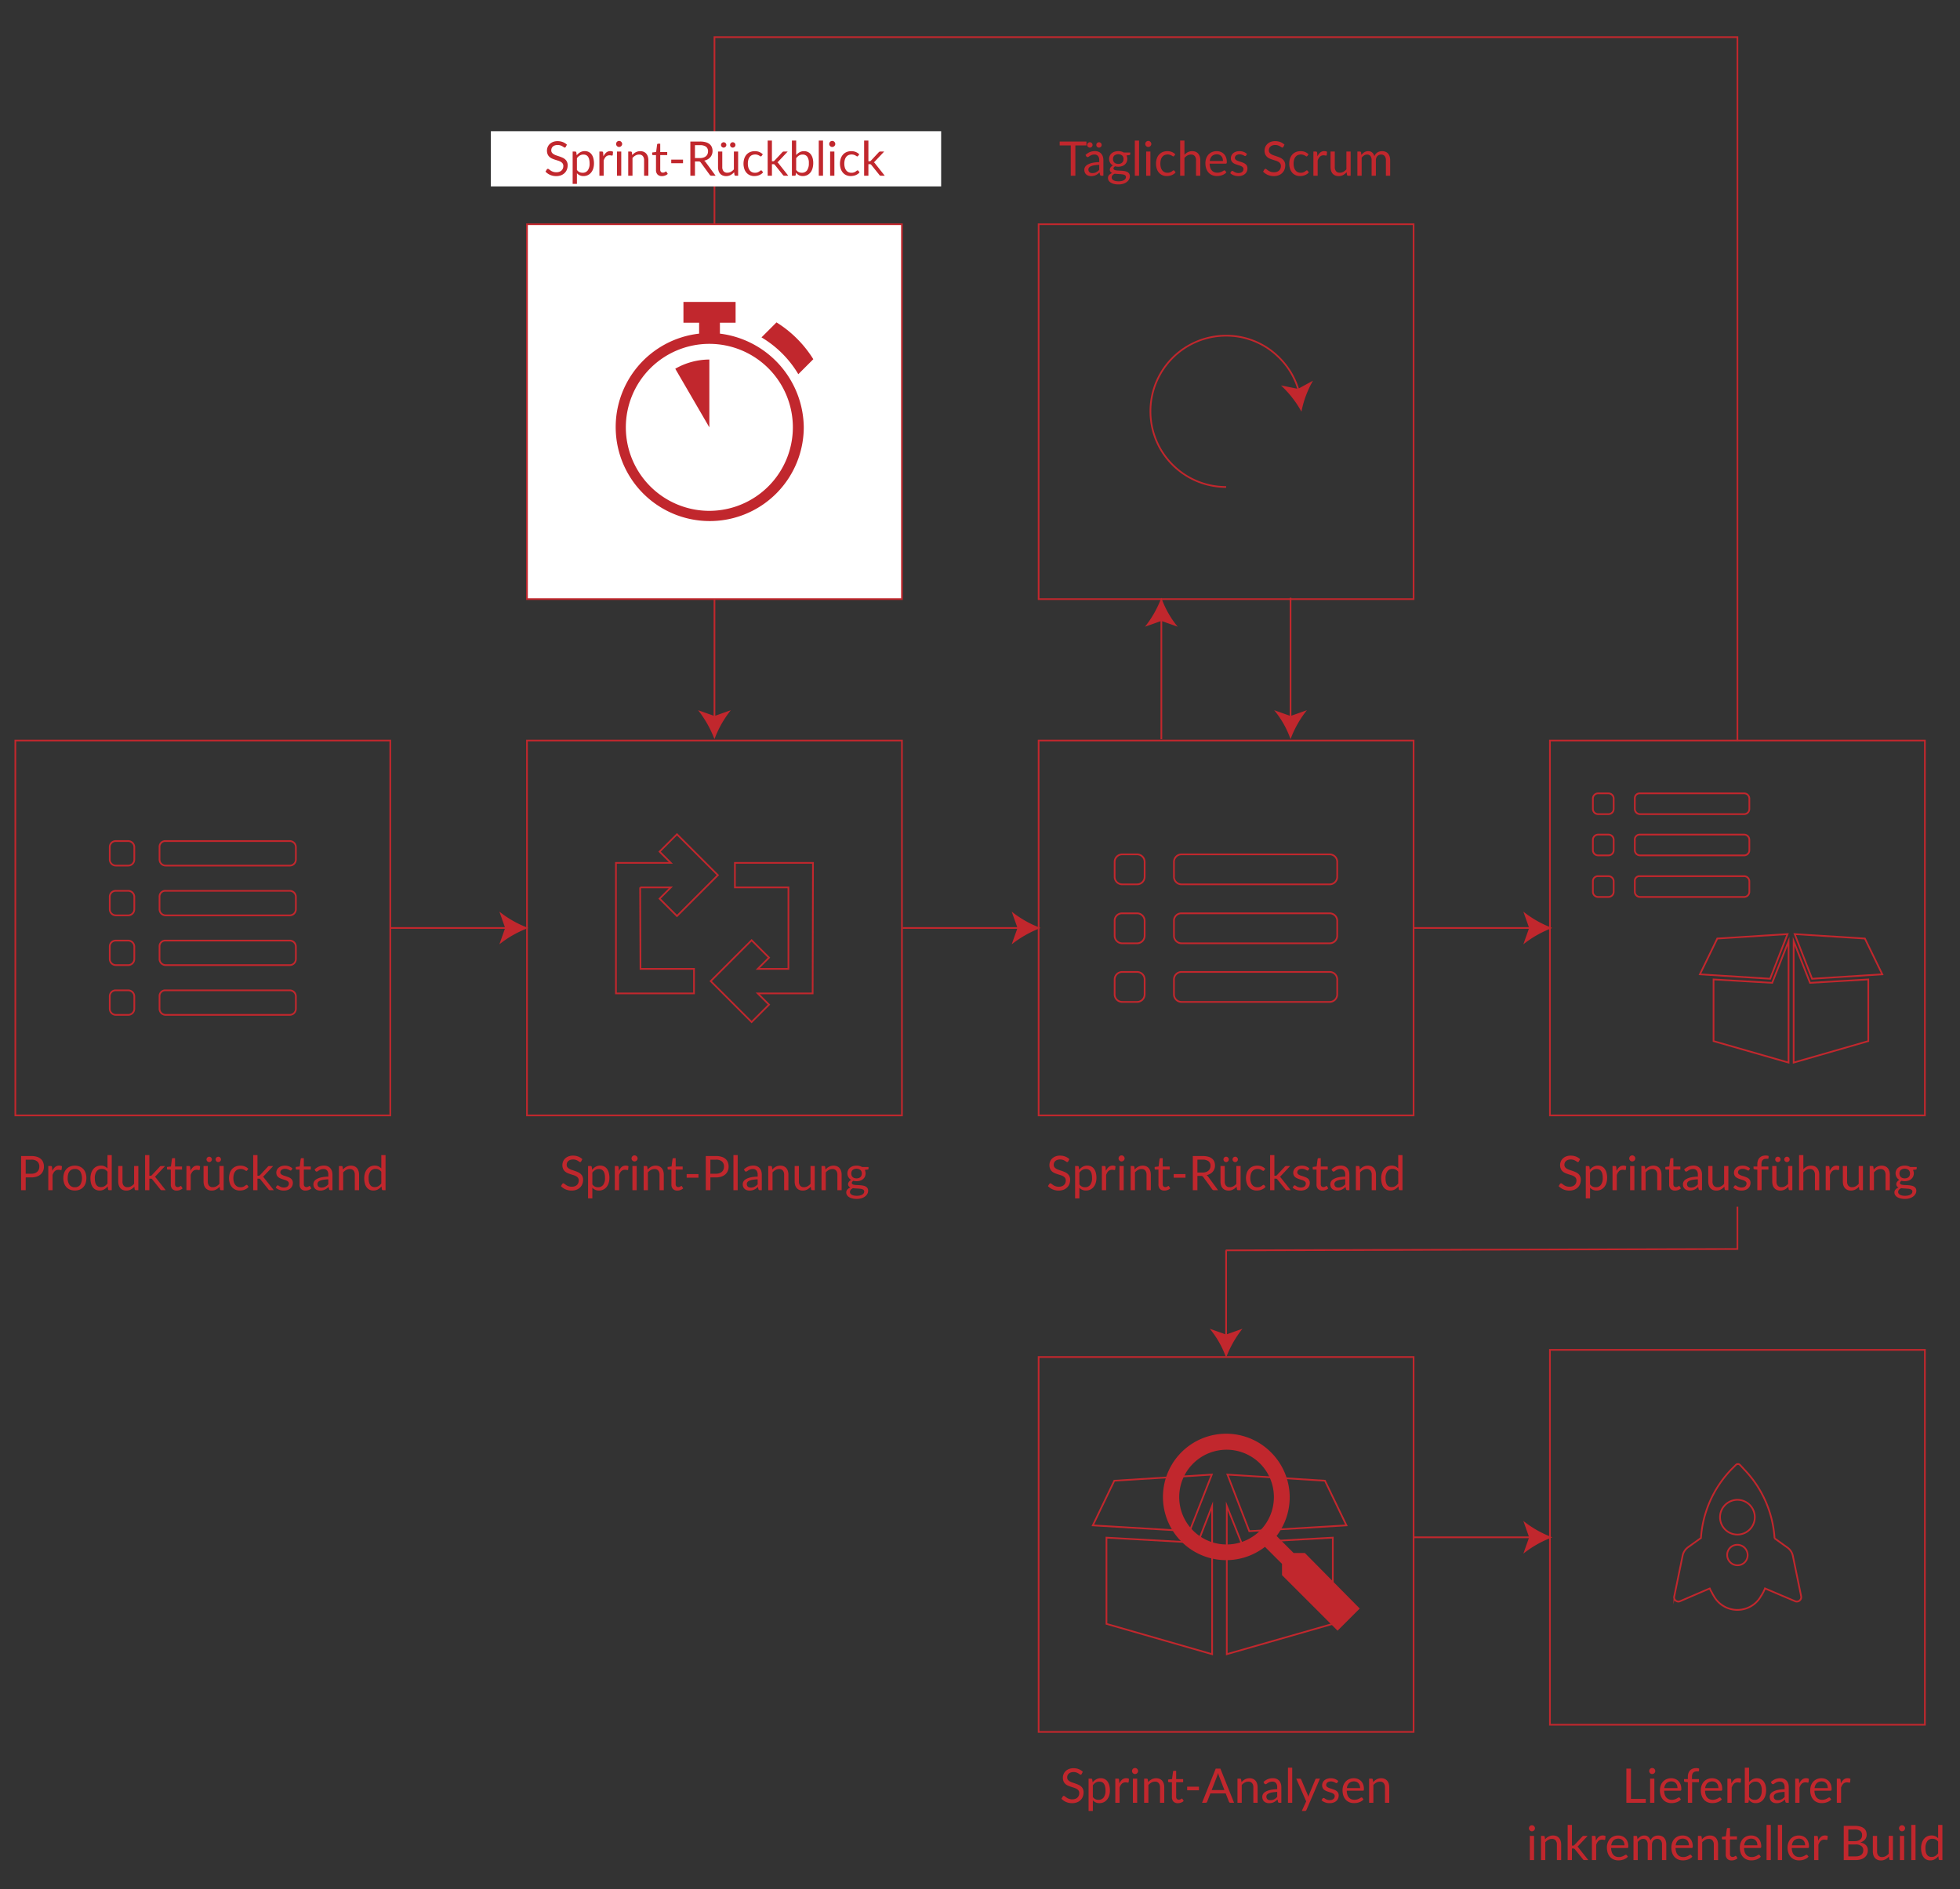 <svg id="Layer_1" data-name="Layer 1" xmlns="http://www.w3.org/2000/svg" viewBox="0 0 575 554.4"><rect x="0" y="0" width="575" height="554.4" fill="#333333" stroke="none"/><defs><style>.cls-1{fill:none;}.cls-1,.cls-4{stroke:#c1272d;stroke-miterlimit:10;stroke-width:0.5px;}.cls-2{fill:#c1272d;}.cls-3{isolation:isolate;}.cls-4,.cls-5{fill:#fff;}</style></defs><title>Agile_ Sourcing</title><path class="cls-1" d="M34,246.8h3.6a1.793,1.793,0,0,1,1.8,1.8v3.6a1.793,1.793,0,0,1-1.8,1.8H34a1.793,1.793,0,0,1-1.8-1.8v-3.6A1.733,1.733,0,0,1,34,246.8Z"/><path class="cls-1" d="M34,290.6h3.6a1.792,1.792,0,0,1,1.8,1.8V296a1.793,1.793,0,0,1-1.8,1.8H34a1.793,1.793,0,0,1-1.8-1.8v-3.6A1.733,1.733,0,0,1,34,290.6Z"/><path class="cls-1" d="M34,261.4h3.6a1.793,1.793,0,0,1,1.8,1.8v3.6a1.793,1.793,0,0,1-1.8,1.8H34a1.793,1.793,0,0,1-1.8-1.8v-3.6A1.733,1.733,0,0,1,34,261.4Z"/><path class="cls-1" d="M34,276h3.6a1.793,1.793,0,0,1,1.8,1.8v3.6a1.793,1.793,0,0,1-1.8,1.8H34a1.793,1.793,0,0,1-1.8-1.8v-3.6A1.733,1.733,0,0,1,34,276Z"/><path class="cls-1" d="M48.6,246.8H85a1.793,1.793,0,0,1,1.8,1.8v3.6A1.793,1.793,0,0,1,85,254H48.6a1.793,1.793,0,0,1-1.8-1.8v-3.6A1.679,1.679,0,0,1,48.6,246.8Z"/><path class="cls-1" d="M48.6,261.4H85a1.793,1.793,0,0,1,1.8,1.8v3.6a1.793,1.793,0,0,1-1.8,1.8H48.6a1.793,1.793,0,0,1-1.8-1.8v-3.6A1.679,1.679,0,0,1,48.6,261.4Z"/><path class="cls-1" d="M48.6,276H85a1.793,1.793,0,0,1,1.8,1.8v3.6a1.793,1.793,0,0,1-1.8,1.8H48.6a1.793,1.793,0,0,1-1.8-1.8v-3.6A1.679,1.679,0,0,1,48.6,276Z"/><path class="cls-1" d="M48.6,290.6H85a1.792,1.792,0,0,1,1.8,1.8V296a1.793,1.793,0,0,1-1.8,1.8H48.6a1.793,1.793,0,0,1-1.8-1.8v-3.6A1.679,1.679,0,0,1,48.6,290.6Z"/><rect class="cls-1" x="4.5" y="217.3" width="110" height="110"/><rect class="cls-1" x="154.6" y="217.3" width="110" height="110"/><path class="cls-1" d="M238.5,253.2H215.6v7.2h15.7v23.9h-9l3.3-3.3-5.1-5.1-12,12,12,12,5.1-5.1-3.3-3.3h16.1l.1-38.3Zm-50.7,7.2h9l-3.3,3.3,5.1,5.1,12-12-12-12-5.1,5.1,3.3,3.3H180.7v38.3h22.9v-7.2H187.9l-.1-23.9Z"/><rect class="cls-1" x="304.7" y="217.3" width="110" height="110"/><path class="cls-1" d="M329.2,250.7h4.4a2.22,2.22,0,0,1,2.2,2.2v4.4a2.22,2.22,0,0,1-2.2,2.2h-4.4a2.22,2.22,0,0,1-2.2-2.2v-4.4A2.22,2.22,0,0,1,329.2,250.7Z"/><path class="cls-1" d="M346.6,250.7h43.5a2.22,2.22,0,0,1,2.2,2.2v4.4a2.22,2.22,0,0,1-2.2,2.2H346.6a2.22,2.22,0,0,1-2.2-2.2v-4.4A2.22,2.22,0,0,1,346.6,250.7Z"/><path class="cls-1" d="M329.2,268h4.4a2.22,2.22,0,0,1,2.2,2.2v4.4a2.22,2.22,0,0,1-2.2,2.2h-4.4a2.22,2.22,0,0,1-2.2-2.2v-4.4A2.156,2.156,0,0,1,329.2,268Z"/><path class="cls-1" d="M346.6,268h43.5a2.22,2.22,0,0,1,2.2,2.2v4.4a2.22,2.22,0,0,1-2.2,2.2H346.6a2.22,2.22,0,0,1-2.2-2.2v-4.4A2.156,2.156,0,0,1,346.6,268Z"/><path class="cls-1" d="M329.2,285.2h4.4a2.22,2.22,0,0,1,2.2,2.2v4.4a2.22,2.22,0,0,1-2.2,2.2h-4.4a2.22,2.22,0,0,1-2.2-2.2v-4.4A2.22,2.22,0,0,1,329.2,285.2Z"/><path class="cls-1" d="M346.6,285.2h43.5a2.22,2.22,0,0,1,2.2,2.2v4.4a2.22,2.22,0,0,1-2.2,2.2H346.6a2.22,2.22,0,0,1-2.2-2.2v-4.4A2.22,2.22,0,0,1,346.6,285.2Z"/><rect class="cls-1" x="454.7" y="217.3" width="110" height="110"/><polygon class="cls-1" points="524.7 276.2 524.7 311.8 502.7 305.5 502.7 287.4 519.9 288.4 524.7 276.2"/><polygon class="cls-1" points="547.1 275.4 526.5 274.1 531.6 287.2 552.2 285.9 547.1 275.4"/><polygon class="cls-1" points="526.2 276.2 531 288.4 548.1 287.4 548.1 305.5 526.2 311.8 526.2 276.2"/><polygon class="cls-1" points="503.8 275.4 498.7 285.9 519.3 287.2 524.4 274.1 503.8 275.4"/><path class="cls-1" d="M468.8,232.8h3.1a1.538,1.538,0,0,1,1.5,1.5v3.1a1.538,1.538,0,0,1-1.5,1.5h-3.1a1.538,1.538,0,0,1-1.5-1.5v-3.1A1.538,1.538,0,0,1,468.8,232.8Z"/><path class="cls-1" d="M481.1,232.8h30.6a1.538,1.538,0,0,1,1.5,1.5v3.1a1.538,1.538,0,0,1-1.5,1.5H481.1a1.538,1.538,0,0,1-1.5-1.5v-3.1A1.415,1.415,0,0,1,481.1,232.8Z"/><path class="cls-1" d="M468.8,244.9h3.1a1.538,1.538,0,0,1,1.5,1.5v3.1a1.538,1.538,0,0,1-1.5,1.5h-3.1a1.538,1.538,0,0,1-1.5-1.5v-3A1.561,1.561,0,0,1,468.8,244.9Z"/><path class="cls-1" d="M481.1,244.9h30.6a1.538,1.538,0,0,1,1.5,1.5v3.1a1.538,1.538,0,0,1-1.5,1.5H481.1a1.538,1.538,0,0,1-1.5-1.5v-3A1.444,1.444,0,0,1,481.1,244.9Z"/><path class="cls-1" d="M468.8,257.1h3.1a1.538,1.538,0,0,1,1.5,1.5v3.1a1.538,1.538,0,0,1-1.5,1.5h-3.1a1.538,1.538,0,0,1-1.5-1.5v-3.1A1.473,1.473,0,0,1,468.8,257.1Z"/><path class="cls-1" d="M481.1,257.1h30.6a1.538,1.538,0,0,1,1.5,1.5v3.1a1.538,1.538,0,0,1-1.5,1.5H481.1a1.538,1.538,0,0,1-1.5-1.5v-3.1A1.368,1.368,0,0,1,481.1,257.1Z"/><rect class="cls-1" x="454.7" y="396.1" width="110" height="110"/><path class="cls-1" d="M493,469.8l8.6-3.7a4.67,4.67,0,0,0,.5,1,10.911,10.911,0,0,0,.6,1.1h0a7.933,7.933,0,0,0,14,0l.1-.1c.2-.4.4-.7.6-1.1.1-.3.3-.6.4-.9l8.7,3.7a1.303,1.303,0,0,0,1.9-1.4L526,456.7a4.068,4.068,0,0,0-1.5-2.5l-3.9-2.8a32.003,32.003,0,0,0-8.8-20.1l-1.3-1.4a.854.854,0,0,0-1.3,0l-1.3,1.3a32.192,32.192,0,0,0-8.9,20.1l-3.9,2.8a4.068,4.068,0,0,0-1.5,2.5l-2.4,11.7A1.256,1.256,0,0,0,493,469.8Zm16.7-10.5a3.009,3.009,0,0,1-3-3,2.946,2.946,0,0,1,3-3,3.009,3.009,0,0,1,3,3A2.946,2.946,0,0,1,509.7,459.3Zm0-19.2a5.1,5.1,0,1,1-5.1,5.1A5.121,5.121,0,0,1,509.7,440.1Z"/><path class="cls-1" d="M359.7,142.9a22.2,22.2,0,1,1,0-44.4,21.907,21.907,0,0,1,12.4,3.8,22.993,22.993,0,0,1,4.6,4.2,21.555,21.555,0,0,1,4.3,8.2"/><path class="cls-2" d="M381.8,120.8a30.616,30.616,0,0,0-6-7.7l5,1,4.4-2.4A29.095,29.095,0,0,0,381.8,120.8Z"/><rect class="cls-1" x="304.7" y="65.8" width="110" height="110"/><line class="cls-1" x1="209.6" y1="210.9" x2="209.6" y2="65.7"/><path class="cls-2" d="M209.6,216.9a30.705,30.705,0,0,1,4.8-8.5l-4.8,1.7-4.8-1.7A32.215,32.215,0,0,1,209.6,216.9Z"/><line class="cls-1" x1="340.7" y1="181.4" x2="340.7" y2="216.9"/><path class="cls-2" d="M340.7,175.4a30.705,30.705,0,0,1-4.8,8.5l4.8-1.7,4.8,1.7A27.464,27.464,0,0,1,340.7,175.4Z"/><line class="cls-1" x1="378.6" y1="210.9" x2="378.6" y2="175.4"/><path class="cls-2" d="M378.6,216.9a30.705,30.705,0,0,1,4.8-8.5l-4.8,1.7-4.8-1.7A27.466,27.466,0,0,1,378.6,216.9Z"/><line class="cls-1" x1="149" y1="272.3" x2="114.4" y2="272.3"/><path class="cls-2" d="M155,272.3a30.705,30.705,0,0,1-8.5-4.8l1.7,4.8-1.7,4.8A30.706,30.706,0,0,1,155,272.3Z"/><line class="cls-1" x1="299.3" y1="272.3" x2="264.8" y2="272.3"/><path class="cls-2" d="M305.3,272.3a30.705,30.705,0,0,1-8.5-4.8l1.7,4.8-1.7,4.8A32.215,32.215,0,0,1,305.3,272.3Z"/><line class="cls-1" x1="449.4" y1="272.3" x2="414.8" y2="272.3"/><path class="cls-2" d="M455.4,272.3a30.706,30.706,0,0,1-8.5-4.8l1.7,4.8-1.7,4.8A30.706,30.706,0,0,1,455.4,272.3Z"/><line class="cls-1" x1="449.4" y1="451.1" x2="414.8" y2="451.1"/><path class="cls-2" d="M455.4,451.1a30.706,30.706,0,0,1-8.5-4.8l1.7,4.8-1.7,4.8A30.705,30.705,0,0,1,455.4,451.1Z"/><g class="cls-3"><path class="cls-2" d="M318.727,42.673h-3.248V51.562H314.127V42.673h-3.255v-1.142h7.854Z"/><path class="cls-2" d="M318.454,45.473a4.036,4.036,0,0,1,1.267-.847,3.894,3.894,0,0,1,1.505-.28,2.697,2.697,0,0,1,1.057.195,2.167,2.167,0,0,1,.777.547,2.317,2.317,0,0,1,.477.847,3.553,3.553,0,0,1,.16,1.092V51.562h-.553a.541.541,0,0,1-.28-.06.402.402,0,0,1-.153-.234l-.141-.672a6.762,6.762,0,0,1-.546.458,3.037,3.037,0,0,1-.56.336,2.994,2.994,0,0,1-.627.21,3.375,3.375,0,0,1-.738.074,2.554,2.554,0,0,1-.777-.116,1.792,1.792,0,0,1-.633-.346,1.644,1.644,0,0,1-.428-.585,2.051,2.051,0,0,1-.157-.837,1.556,1.556,0,0,1,.231-.808,2.006,2.006,0,0,1,.749-.689,4.899,4.899,0,0,1,1.351-.494,10.396,10.396,0,0,1,2.044-.221v-.553a1.898,1.898,0,0,0-.356-1.249,1.289,1.289,0,0,0-1.043-.424,2.234,2.234,0,0,0-.773.115,2.952,2.952,0,0,0-.539.259q-.229.144-.393.26a.562.562,0,0,1-.325.115.359.359,0,0,1-.217-.066.593.593,0,0,1-.154-.165Zm2.071-2.934a.729.729,0,0,1-.062.302.777.777,0,0,1-.175.245.922.922,0,0,1-.256.168.75.75,0,0,1-.305.062.71.71,0,0,1-.294-.062.869.869,0,0,1-.248-.168.784.784,0,0,1-.172-.245.73.73,0,0,1-.063-.302.775.775,0,0,1,.063-.308.808.808,0,0,1,.172-.256.822.822,0,0,1,.248-.171.711.711,0,0,1,.294-.063.75.75,0,0,1,.305.063.87.87,0,0,1,.256.171.8.8,0,0,1,.175.256A.774.774,0,0,1,320.525,42.539Zm1.953,5.831a10.533,10.533,0,0,0-1.467.137,4.182,4.182,0,0,0-.986.283,1.366,1.366,0,0,0-.553.413.884.884,0,0,0-.172.532,1.18,1.18,0,0,0,.091.483.892.892,0,0,0,.249.332.993.993,0,0,0,.37.189,1.732,1.732,0,0,0,.459.06,2.556,2.556,0,0,0,.602-.066,2.292,2.292,0,0,0,.515-.193,2.834,2.834,0,0,0,.462-.301,3.871,3.871,0,0,0,.431-.398Zm.714-5.831a.729.729,0,0,1-.062.302.8.8,0,0,1-.172.245.862.862,0,0,1-.252.168.75.75,0,0,1-.305.062.742.742,0,0,1-.304-.062.798.798,0,0,1-.417-.413.729.729,0,0,1-.062-.302.774.774,0,0,1,.062-.308.849.849,0,0,1,.168-.256.78.78,0,0,1,.249-.171.742.742,0,0,1,.304-.063.75.75,0,0,1,.305.063.816.816,0,0,1,.252.171.825.825,0,0,1,.172.256A.773.773,0,0,1,323.192,42.539Z"/><path class="cls-2" d="M331.578,44.752v.462c0,.153-.098.252-.294.294l-.805.104a2.323,2.323,0,0,1,.038,1.964,2.16,2.16,0,0,1-.55.725,2.443,2.443,0,0,1-.84.462,3.381,3.381,0,0,1-1.063.161,3.596,3.596,0,0,1-.938-.119,1.252,1.252,0,0,0-.343.297.53.53,0,0,0-.119.319.421.421,0,0,0,.207.381,1.457,1.457,0,0,0,.542.186,5.796,5.796,0,0,0,.767.07q.431.015.882.045a8.302,8.302,0,0,1,.882.109,2.63,2.63,0,0,1,.767.252,1.44,1.44,0,0,1,.543.482,1.409,1.409,0,0,1,.206.798,1.86,1.86,0,0,1-.228.883,2.391,2.391,0,0,1-.654.759,3.358,3.358,0,0,1-1.047.532,4.545,4.545,0,0,1-1.396.199,5.335,5.335,0,0,1-1.357-.153,3.214,3.214,0,0,1-.966-.413,1.806,1.806,0,0,1-.578-.599,1.425,1.425,0,0,1-.192-.711,1.275,1.275,0,0,1,.329-.889,2.282,2.282,0,0,1,.903-.581,1.301,1.301,0,0,1-.501-.374,1.001,1.001,0,0,1-.186-.634.966.966,0,0,1,.057-.318,1.279,1.279,0,0,1,.171-.329,1.754,1.754,0,0,1,.284-.312,1.781,1.781,0,0,1,.392-.259,2.183,2.183,0,0,1-.819-.781,2.316,2.316,0,0,1-.094-2.071,2.088,2.088,0,0,1,.556-.722,2.55,2.55,0,0,1,.851-.458,3.705,3.705,0,0,1,1.942-.06,2.713,2.713,0,0,1,.729.298Zm-1.267,7.195a.6.6,0,0,0-.147-.42.973.973,0,0,0-.396-.252,2.546,2.546,0,0,0-.577-.129q-.33-.04-.696-.06-.368-.022-.746-.042-.378-.022-.728-.07a1.948,1.948,0,0,0-.641.458.938.938,0,0,0-.249.647.855.855,0,0,0,.123.445,1.046,1.046,0,0,0,.374.356,2.188,2.188,0,0,0,.634.238,4.045,4.045,0,0,0,.899.087,4.091,4.091,0,0,0,.903-.091,2.247,2.247,0,0,0,.675-.259,1.276,1.276,0,0,0,.424-.398A.939.939,0,0,0,330.312,51.947Zm-2.247-3.85a1.924,1.924,0,0,0,.665-.105,1.346,1.346,0,0,0,.482-.294,1.201,1.201,0,0,0,.294-.451,1.635,1.635,0,0,0,.099-.577,1.379,1.379,0,0,0-.396-1.036,1.901,1.901,0,0,0-2.296,0,1.379,1.379,0,0,0-.396,1.036,1.572,1.572,0,0,0,.102.577,1.232,1.232,0,0,0,.297.451,1.35,1.35,0,0,0,.483.294A1.924,1.924,0,0,0,328.064,48.098Z"/><path class="cls-2" d="M334.161,41.252V51.562H332.915V41.252Z"/><path class="cls-2" d="M337.759,42.245a.793.793,0,0,1-.073.34.968.968,0,0,1-.196.28.905.905,0,0,1-.286.192.877.877,0,0,1-.347.07.824.824,0,0,1-.34-.07.896.896,0,0,1-.276-.192.965.965,0,0,1-.189-.28.836.836,0,0,1-.069-.34.885.885,0,0,1,.069-.346.925.925,0,0,1,.189-.287.864.864,0,0,1,.276-.192.824.824,0,0,1,.34-.07.897.897,0,0,1,.633.263.926.926,0,0,1,.196.287A.839.839,0,0,1,337.759,42.245Zm-.266,2.227V51.562h-1.246V44.472Z"/><path class="cls-2" d="M344.472,45.731a.554.554,0,0,1-.111.119.252.252,0,0,1-.154.042.415.415,0,0,1-.231-.088c-.084-.058-.188-.122-.312-.192a2.559,2.559,0,0,0-.454-.192,2.45,2.45,0,0,0-1.586.098,1.787,1.787,0,0,0-.669.536,2.42,2.42,0,0,0-.405.847,4.208,4.208,0,0,0-.137,1.113,4.08,4.08,0,0,0,.146,1.145,2.452,2.452,0,0,0,.417.84,1.777,1.777,0,0,0,.651.518,1.995,1.995,0,0,0,.857.179,2.061,2.061,0,0,0,1.235-.35c.128-.089.235-.169.322-.242a.399.399,0,0,1,.255-.108.275.275,0,0,1,.238.119l.35.455a2.49,2.49,0,0,1-.524.49,3.26,3.26,0,0,1-.634.34,3.451,3.451,0,0,1-.711.199,4.503,4.503,0,0,1-.756.062,3.086,3.086,0,0,1-1.235-.245,2.815,2.815,0,0,1-.99-.71,3.314,3.314,0,0,1-.658-1.145,5.05,5.05,0,0,1-.018-3.01,3.318,3.318,0,0,1,.645-1.159,2.919,2.919,0,0,1,1.043-.759,3.491,3.491,0,0,1,1.424-.273,3.372,3.372,0,0,1,1.319.241,3.158,3.158,0,0,1,1.012.683Z"/><path class="cls-2" d="M347.476,45.416a3.76,3.76,0,0,1,1.008-.77,2.723,2.723,0,0,1,1.273-.287,2.564,2.564,0,0,1,1.025.192,1.989,1.989,0,0,1,.742.546,2.436,2.436,0,0,1,.452.851,3.713,3.713,0,0,1,.153,1.1V51.562H350.877V47.048a1.91,1.91,0,0,0-.367-1.25,1.366,1.366,0,0,0-1.116-.444,2.103,2.103,0,0,0-1.033.266,3.404,3.404,0,0,0-.885.722V51.562h-1.254V41.252h1.254Z"/><path class="cls-2" d="M359.788,50.568a2.371,2.371,0,0,1-.553.486,3.455,3.455,0,0,1-.689.34,4.324,4.324,0,0,1-.76.199,4.584,4.584,0,0,1-.777.066,3.621,3.621,0,0,1-1.354-.248,2.965,2.965,0,0,1-1.07-.729,3.324,3.324,0,0,1-.704-1.187,4.819,4.819,0,0,1-.252-1.624,4.142,4.142,0,0,1,.228-1.386,3.269,3.269,0,0,1,.654-1.116,3.017,3.017,0,0,1,1.043-.742,3.427,3.427,0,0,1,1.387-.27,3.185,3.185,0,0,1,1.179.214,2.665,2.665,0,0,1,.938.616,2.819,2.819,0,0,1,.619.993,3.786,3.786,0,0,1,.225,1.348.813.813,0,0,1-.063.393.261.261,0,0,1-.238.098h-4.738a4.106,4.106,0,0,0,.186,1.169,2.345,2.345,0,0,0,.458.829,1.852,1.852,0,0,0,.7.497,2.391,2.391,0,0,0,.91.165,2.675,2.675,0,0,0,.809-.108,3.855,3.855,0,0,0,.584-.234,4.254,4.254,0,0,0,.41-.235.542.542,0,0,1,.283-.108.276.276,0,0,1,.238.119Zm-1.008-3.325a2.444,2.444,0,0,0-.123-.794,1.775,1.775,0,0,0-.356-.623,1.598,1.598,0,0,0-.57-.406,2.158,2.158,0,0,0-2.181.378,2.445,2.445,0,0,0-.647,1.445Z"/><path class="cls-2" d="M365.556,45.641a.276.276,0,0,1-.259.154.494.494,0,0,1-.238-.077c-.089-.052-.197-.108-.325-.172a3.133,3.133,0,0,0-.459-.175,2.178,2.178,0,0,0-.63-.081,1.853,1.853,0,0,0-.566.081,1.357,1.357,0,0,0-.431.221.971.971,0,0,0-.273.325.881.881,0,0,0-.095.402.667.667,0,0,0,.158.455,1.365,1.365,0,0,0,.416.315,3.704,3.704,0,0,0,.588.234c.22.067.444.14.676.217s.456.162.676.256a2.458,2.458,0,0,1,.588.35,1.586,1.586,0,0,1,.416.515,1.568,1.568,0,0,1,.158.731,2.307,2.307,0,0,1-.176.906,1.96,1.96,0,0,1-.518.721,2.489,2.489,0,0,1-.84.479,3.44,3.44,0,0,1-1.148.176,3.579,3.579,0,0,1-1.344-.242,3.377,3.377,0,0,1-1.021-.619l.294-.476a.429.429,0,0,1,.133-.141.36.36,0,0,1,.195-.049.478.478,0,0,1,.267.098c.093.065.206.138.339.218a2.636,2.636,0,0,0,.487.217,2.23,2.23,0,0,0,.714.098,1.933,1.933,0,0,0,.637-.095,1.329,1.329,0,0,0,.455-.255,1.021,1.021,0,0,0,.27-.371,1.147,1.147,0,0,0,.088-.448.739.739,0,0,0-.158-.486,1.322,1.322,0,0,0-.416-.329,3.472,3.472,0,0,0-.592-.238q-.333-.101-.679-.213-.347-.113-.679-.256a2.379,2.379,0,0,1-.592-.36,1.64,1.64,0,0,1-.417-.535,1.742,1.742,0,0,1-.157-.773,1.883,1.883,0,0,1,.168-.781,1.927,1.927,0,0,1,.49-.658,2.431,2.431,0,0,1,.791-.451,3.155,3.155,0,0,1,1.071-.168,3.378,3.378,0,0,1,1.256.221,2.961,2.961,0,0,1,.963.605Z"/><path class="cls-2" d="M376.497,43.1a.515.515,0,0,1-.137.157.298.298,0,0,1-.179.053.503.503,0,0,1-.28-.119q-.161-.119-.402-.263a3.286,3.286,0,0,0-.581-.263,2.506,2.506,0,0,0-.822-.118,2.419,2.419,0,0,0-.802.122,1.718,1.718,0,0,0-.581.333,1.367,1.367,0,0,0-.354.493,1.57,1.57,0,0,0-.119.612,1.129,1.129,0,0,0,.207.696,1.776,1.776,0,0,0,.546.473,4.181,4.181,0,0,0,.771.34q.429.144.882.297.451.155.882.347a3.12,3.12,0,0,1,.77.486,2.215,2.215,0,0,1,.546.722,2.397,2.397,0,0,1,.207,1.05,3.404,3.404,0,0,1-.224,1.235,2.858,2.858,0,0,1-.655,1.005,3.062,3.062,0,0,1-1.057.672,3.895,3.895,0,0,1-1.425.245,4.343,4.343,0,0,1-1.777-.354,4.18,4.18,0,0,1-1.365-.956l.392-.644a.509.509,0,0,1,.137-.13.319.319,0,0,1,.179-.053.4.4,0,0,1,.206.074c.077.049.165.11.263.186.098.074.21.156.336.245a2.797,2.797,0,0,0,.431.244,2.855,2.855,0,0,0,.55.186,2.94,2.94,0,0,0,.692.074,2.581,2.581,0,0,0,.861-.134,1.813,1.813,0,0,0,.641-.374,1.633,1.633,0,0,0,.402-.577,1.924,1.924,0,0,0,.14-.749,1.259,1.259,0,0,0-.206-.746,1.713,1.713,0,0,0-.543-.486,3.741,3.741,0,0,0-.77-.332c-.289-.092-.584-.185-.882-.28a9.327,9.327,0,0,1-.882-.333,2.844,2.844,0,0,1-.77-.489,2.251,2.251,0,0,1-.542-.753,2.879,2.879,0,0,1,0-2.146,2.617,2.617,0,0,1,.602-.882,2.944,2.944,0,0,1,.973-.616,3.549,3.549,0,0,1,1.327-.23,4.211,4.211,0,0,1,1.529.266,3.623,3.623,0,0,1,1.215.77Z"/><path class="cls-2" d="M383.56,45.731a.554.554,0,0,1-.111.119.252.252,0,0,1-.154.042.415.415,0,0,1-.231-.088c-.084-.058-.188-.122-.312-.192a2.559,2.559,0,0,0-.454-.192,2.45,2.45,0,0,0-1.586.098,1.787,1.787,0,0,0-.669.536,2.42,2.42,0,0,0-.405.847A4.208,4.208,0,0,0,379.5,48.014a4.08,4.08,0,0,0,.146,1.145,2.452,2.452,0,0,0,.417.84,1.777,1.777,0,0,0,.651.518,1.995,1.995,0,0,0,.857.179,2.061,2.061,0,0,0,1.235-.35c.128-.089.235-.169.322-.242a.399.399,0,0,1,.255-.108.275.275,0,0,1,.238.119l.35.455a2.49,2.49,0,0,1-.524.49,3.26,3.26,0,0,1-.634.34,3.451,3.451,0,0,1-.711.199,4.503,4.503,0,0,1-.756.062,3.086,3.086,0,0,1-1.235-.245,2.815,2.815,0,0,1-.99-.71,3.314,3.314,0,0,1-.658-1.145,5.05,5.05,0,0,1-.018-3.01,3.318,3.318,0,0,1,.645-1.159,2.919,2.919,0,0,1,1.043-.759,3.491,3.491,0,0,1,1.424-.273,3.372,3.372,0,0,1,1.319.241,3.158,3.158,0,0,1,1.012.683Z"/><path class="cls-2" d="M386.493,45.893a3.192,3.192,0,0,1,.826-1.138,1.805,1.805,0,0,1,1.196-.409,1.884,1.884,0,0,1,.431.049,1.143,1.143,0,0,1,.368.154l-.092.931a.199.199,0,0,1-.21.175,1.421,1.421,0,0,1-.287-.042,2.012,2.012,0,0,0-.427-.042,1.706,1.706,0,0,0-.599.099,1.407,1.407,0,0,0-.469.29,2.065,2.065,0,0,0-.371.476,4.075,4.075,0,0,0-.297.647V51.562h-1.254V44.472h.715a.39.39,0,0,1,.279.077.465.465,0,0,1,.105.266Z"/><path class="cls-2" d="M396.236,44.472V51.562h-.741a.317.317,0,0,1-.336-.259l-.099-.764a3.9,3.9,0,0,1-1.036.823,2.722,2.722,0,0,1-1.315.312,2.564,2.564,0,0,1-1.025-.192,2.042,2.042,0,0,1-.746-.543,2.315,2.315,0,0,1-.451-.847,3.78,3.78,0,0,1-.15-1.1V44.472H391.582v4.521a1.893,1.893,0,0,0,.367,1.246,1.379,1.379,0,0,0,1.123.441,2.122,2.122,0,0,0,1.033-.263,3.265,3.265,0,0,0,.885-.725V44.472Z"/><path class="cls-2" d="M398.211,51.562V44.472h.749a.308.308,0,0,1,.329.259l.091.729a3.614,3.614,0,0,1,.882-.791,2.082,2.082,0,0,1,1.134-.309,1.668,1.668,0,0,1,1.159.399,2.246,2.246,0,0,1,.641,1.078,2.327,2.327,0,0,1,.396-.665,2.266,2.266,0,0,1,1.183-.729,2.878,2.878,0,0,1,.689-.084,2.616,2.616,0,0,1,.997.179,1.977,1.977,0,0,1,.742.521,2.32,2.32,0,0,1,.466.844,3.728,3.728,0,0,1,.161,1.145V51.562h-1.253V47.048a1.914,1.914,0,0,0-.364-1.264,1.299,1.299,0,0,0-1.05-.431,1.588,1.588,0,0,0-.585.108,1.406,1.406,0,0,0-.486.318,1.497,1.497,0,0,0-.332.528,2.047,2.047,0,0,0-.123.739V51.562h-1.253V47.048a1.989,1.989,0,0,0-.343-1.274,1.216,1.216,0,0,0-1.001-.42,1.57,1.57,0,0,0-.854.248,2.865,2.865,0,0,0-.721.676V51.562Z"/></g><rect class="cls-1" x="304.7" y="398.2" width="110" height="110"/><path class="cls-2" d="M382.8,455.7h-3.3l-5-5a18.606,18.606,0,0,0-1.5-24.4,18.549,18.549,0,1,0-1.9,27.6l5,5v3.3l16.3,16.3,6.5-6.5Zm-13.1-6.6a13.9,13.9,0,1,1,0-19.6A13.956,13.956,0,0,1,369.7,449.1Z"/><polygon class="cls-1" points="324.6 476.5 355.6 485.4 355.6 441.9 351.4 452.7 324.6 451.2 324.6 476.5"/><polygon class="cls-1" points="320.6 447.6 349 449.3 355.5 432.7 326.9 434.5 320.6 447.6"/><polygon class="cls-1" points="391 451.2 364.2 452.7 359.9 441.9 359.9 485.4 391 476.5 391 451.2"/><polygon class="cls-1" points="388.7 434.5 360.1 432.7 366.5 449.3 395 447.6 388.7 434.5"/><path class="cls-2" d="M359.7,398.4a30.706,30.706,0,0,1,4.8-8.5l-4.8,1.7-4.8-1.7A27.466,27.466,0,0,1,359.7,398.4Z"/><g class="cls-3"><path class="cls-2" d="M317.333,520.541a.502.502,0,0,1-.137.157.297.297,0,0,1-.178.053.5.5,0,0,1-.28-.119q-.161-.119-.402-.263a3.318,3.318,0,0,0-.581-.263,2.51,2.51,0,0,0-.822-.118,2.415,2.415,0,0,0-.802.122,1.708,1.708,0,0,0-.581.333,1.355,1.355,0,0,0-.354.493,1.57,1.57,0,0,0-.119.612,1.129,1.129,0,0,0,.206.696,1.78,1.78,0,0,0,.547.473,4.143,4.143,0,0,0,.77.34q.431.144.882.297.451.155.882.347a3.144,3.144,0,0,1,.771.486,2.216,2.216,0,0,1,.546.722,2.398,2.398,0,0,1,.206,1.05,3.384,3.384,0,0,1-.224,1.235,2.855,2.855,0,0,1-.654,1.005,3.066,3.066,0,0,1-1.058.672,3.886,3.886,0,0,1-1.424.245,4.351,4.351,0,0,1-1.778-.354,4.181,4.181,0,0,1-1.365-.956l.393-.644a.51.51,0,0,1,.137-.13.314.314,0,0,1,.178-.053.402.402,0,0,1,.207.074c.077.049.164.11.263.186.098.074.21.156.336.245a2.831,2.831,0,0,0,.43.244,2.877,2.877,0,0,0,.55.186,2.949,2.949,0,0,0,.693.074,2.575,2.575,0,0,0,.86-.134,1.813,1.813,0,0,0,.641-.374,1.608,1.608,0,0,0,.402-.577,1.924,1.924,0,0,0,.141-.749,1.259,1.259,0,0,0-.207-.746,1.72,1.72,0,0,0-.542-.486,3.75,3.75,0,0,0-.771-.332c-.289-.092-.583-.185-.882-.28a9.329,9.329,0,0,1-.882-.333,2.854,2.854,0,0,1-.77-.489,2.254,2.254,0,0,1-.543-.753,2.891,2.891,0,0,1,0-2.146,2.631,2.631,0,0,1,.602-.882,2.949,2.949,0,0,1,.974-.616,3.544,3.544,0,0,1,1.326-.23,4.204,4.204,0,0,1,1.529.266,3.614,3.614,0,0,1,1.215.77Z"/><path class="cls-2" d="M320.539,523.012a3.669,3.669,0,0,1,1.036-.889,2.652,2.652,0,0,1,1.344-.336,2.579,2.579,0,0,1,1.113.234,2.282,2.282,0,0,1,.847.693,3.323,3.323,0,0,1,.539,1.137,5.845,5.845,0,0,1,.189,1.562,4.901,4.901,0,0,1-.21,1.459,3.529,3.529,0,0,1-.605,1.169,2.802,2.802,0,0,1-2.251,1.061,2.443,2.443,0,0,1-1.938-.833v3.137h-1.254v-9.492h.749a.307.307,0,0,1,.329.259Zm.063,4.284a2.015,2.015,0,0,0,.748.651,2.134,2.134,0,0,0,.91.188,1.794,1.794,0,0,0,1.526-.707,3.302,3.302,0,0,0,.532-2.016,5.017,5.017,0,0,0-.123-1.19,2.317,2.317,0,0,0-.354-.815,1.371,1.371,0,0,0-.566-.465,1.879,1.879,0,0,0-.764-.147,2.01,2.01,0,0,0-1.067.28,3.059,3.059,0,0,0-.843.791Z"/><path class="cls-2" d="M328.379,523.334a3.216,3.216,0,0,1,.826-1.138,1.808,1.808,0,0,1,1.197-.409,1.884,1.884,0,0,1,.431.049,1.137,1.137,0,0,1,.367.154l-.091.931a.201.201,0,0,1-.21.175,1.421,1.421,0,0,1-.287-.042,2.019,2.019,0,0,0-.427-.042,1.699,1.699,0,0,0-.599.099,1.398,1.398,0,0,0-.469.29,2.065,2.065,0,0,0-.371.476,4.075,4.075,0,0,0-.298.647v4.48h-1.253v-7.091h.714a.393.393,0,0,1,.28.077.472.472,0,0,1,.104.266Z"/><path class="cls-2" d="M333.874,519.687a.793.793,0,0,1-.073.34,1.007,1.007,0,0,1-.196.28.921.921,0,0,1-.287.192.873.873,0,0,1-.347.07.819.819,0,0,1-.339-.07.9.9,0,0,1-.277-.192.962.962,0,0,1-.188-.28.821.821,0,0,1-.07-.34.868.868,0,0,1,.07-.346.922.922,0,0,1,.188-.287.868.868,0,0,1,.277-.192.819.819,0,0,1,.339-.07.873.873,0,0,1,.347.07.889.889,0,0,1,.287.192.96.96,0,0,1,.196.287A.839.839,0,0,1,333.874,519.687Zm-.266,2.227v7.091h-1.246v-7.091Z"/><path class="cls-2" d="M336.828,522.942a4.255,4.255,0,0,1,.489-.47,3.289,3.289,0,0,1,.55-.36,2.778,2.778,0,0,1,.616-.23,2.918,2.918,0,0,1,.703-.081,2.564,2.564,0,0,1,1.025.192,1.989,1.989,0,0,1,.742.546,2.436,2.436,0,0,1,.452.851,3.713,3.713,0,0,1,.153,1.1v4.515h-1.253v-4.515a1.91,1.91,0,0,0-.367-1.25,1.366,1.366,0,0,0-1.116-.444,2.103,2.103,0,0,0-1.033.266,3.404,3.404,0,0,0-.885.722v5.222h-1.254v-7.091h.749a.307.307,0,0,1,.329.259Z"/><path class="cls-2" d="M345.543,529.116a1.706,1.706,0,0,1-1.291-.47,1.867,1.867,0,0,1-.452-1.351v-4.34h-.854a.282.282,0,0,1-.189-.066.262.262,0,0,1-.077-.207v-.497l1.162-.146.287-2.191a.309.309,0,0,1,.095-.171.273.273,0,0,1,.192-.066h.63v2.442h2.051v.903H345.046v4.256a.905.905,0,0,0,.217.665.761.761,0,0,0,.561.217.986.986,0,0,0,.34-.053,1.435,1.435,0,0,0,.248-.115c.07-.042.13-.08.179-.115a.232.232,0,0,1,.129-.053.217.217,0,0,1,.176.119l.363.595a2.317,2.317,0,0,1-.776.473A2.644,2.644,0,0,1,345.543,529.116Z"/><path class="cls-2" d="M348.272,524.279h3.458v1.057h-3.458Z"/><path class="cls-2" d="M362.035,529.004h-1.05a.455.455,0,0,1-.295-.091.568.568,0,0,1-.168-.231l-.938-2.422h-4.501l-.938,2.422a.489.489,0,0,1-.16.225.449.449,0,0,1-.295.098h-1.05l4.012-10.031h1.371Zm-2.828-3.724-1.575-4.081c-.047-.122-.096-.263-.146-.424-.052-.161-.101-.332-.147-.515a7.602,7.602,0,0,1-.301.945l-1.575,4.074Z"/><path class="cls-2" d="M364.212,522.942a4.254,4.254,0,0,1,.489-.47,3.289,3.289,0,0,1,.55-.36,2.778,2.778,0,0,1,.616-.23,2.918,2.918,0,0,1,.703-.081,2.564,2.564,0,0,1,1.025.192,1.989,1.989,0,0,1,.742.546,2.436,2.436,0,0,1,.452.851,3.713,3.713,0,0,1,.153,1.1v4.515h-1.253v-4.515a1.91,1.91,0,0,0-.367-1.25,1.366,1.366,0,0,0-1.116-.444,2.103,2.103,0,0,0-1.033.266,3.404,3.404,0,0,0-.885.722v5.222h-1.254v-7.091h.749a.307.307,0,0,1,.329.259Z"/><path class="cls-2" d="M370.666,522.914a4.036,4.036,0,0,1,1.267-.847,3.894,3.894,0,0,1,1.505-.28,2.697,2.697,0,0,1,1.057.195,2.167,2.167,0,0,1,.777.547,2.317,2.317,0,0,1,.477.847,3.553,3.553,0,0,1,.16,1.092v4.536h-.553a.541.541,0,0,1-.28-.06.402.402,0,0,1-.153-.234l-.141-.672a6.759,6.759,0,0,1-.546.458,3.037,3.037,0,0,1-.56.336,2.994,2.994,0,0,1-.627.21,3.375,3.375,0,0,1-.738.074A2.554,2.554,0,0,1,371.533,529a1.792,1.792,0,0,1-.633-.346,1.644,1.644,0,0,1-.428-.585,2.051,2.051,0,0,1-.157-.837,1.556,1.556,0,0,1,.231-.808,2.006,2.006,0,0,1,.749-.689,4.899,4.899,0,0,1,1.351-.494,10.396,10.396,0,0,1,2.044-.221v-.553a1.898,1.898,0,0,0-.356-1.249,1.289,1.289,0,0,0-1.043-.424,2.234,2.234,0,0,0-.773.115,2.951,2.951,0,0,0-.539.259q-.229.144-.393.26a.562.562,0,0,1-.325.115.359.359,0,0,1-.217-.066.593.593,0,0,1-.154-.165Zm4.024,2.897a10.535,10.535,0,0,0-1.467.137,4.182,4.182,0,0,0-.986.283,1.366,1.366,0,0,0-.553.413.884.884,0,0,0-.172.532,1.18,1.18,0,0,0,.091.483.892.892,0,0,0,.249.332.993.993,0,0,0,.37.189,1.732,1.732,0,0,0,.459.06,2.556,2.556,0,0,0,.602-.066,2.292,2.292,0,0,0,.515-.193,2.835,2.835,0,0,0,.462-.301,3.87,3.87,0,0,0,.431-.398Z"/><path class="cls-2" d="M379.094,518.693v10.311h-1.246V518.693Z"/><path class="cls-2" d="M387.228,521.913l-3.955,9.184a.663.663,0,0,1-.157.225.431.431,0,0,1-.291.084h-.924l1.295-2.814-2.926-6.678h1.078a.378.378,0,0,1,.255.08.421.421,0,0,1,.13.179l1.896,4.466a4.978,4.978,0,0,1,.189.616c.065-.22.135-.427.21-.623l1.841-4.459a.404.404,0,0,1,.144-.186.379.379,0,0,1,.228-.073Z"/><path class="cls-2" d="M392.331,523.082a.278.278,0,0,1-.26.154.491.491,0,0,1-.237-.077c-.089-.052-.197-.108-.326-.172a3.118,3.118,0,0,0-.458-.175,2.188,2.188,0,0,0-.63-.081,1.86,1.86,0,0,0-.567.081,1.357,1.357,0,0,0-.431.221.957.957,0,0,0-.272.325.869.869,0,0,0-.095.402.672.672,0,0,0,.157.455,1.383,1.383,0,0,0,.417.315,3.631,3.631,0,0,0,.588.234q.328.101.676.217c.23.077.456.162.675.256a2.42,2.42,0,0,1,.588.35,1.601,1.601,0,0,1,.417.515,1.58,1.58,0,0,1,.157.731,2.324,2.324,0,0,1-.175.906,1.971,1.971,0,0,1-.518.721,2.493,2.493,0,0,1-.841.479,3.434,3.434,0,0,1-1.147.176,3.572,3.572,0,0,1-1.344-.242,3.382,3.382,0,0,1-1.022-.619l.294-.476a.439.439,0,0,1,.133-.141.366.366,0,0,1,.196-.049.473.473,0,0,1,.266.098c.094.065.207.138.34.218a2.595,2.595,0,0,0,.486.217,2.234,2.234,0,0,0,.714.098,1.939,1.939,0,0,0,.638-.095,1.338,1.338,0,0,0,.455-.255,1.008,1.008,0,0,0,.269-.371,1.147,1.147,0,0,0,.088-.448.744.744,0,0,0-.157-.486,1.338,1.338,0,0,0-.417-.329,3.461,3.461,0,0,0-.591-.238q-.333-.101-.68-.213-.346-.113-.679-.256a2.397,2.397,0,0,1-.592-.36,1.624,1.624,0,0,1-.416-.535,1.728,1.728,0,0,1-.157-.773,1.883,1.883,0,0,1,.168-.781,1.912,1.912,0,0,1,.489-.658,2.431,2.431,0,0,1,.791-.451,3.159,3.159,0,0,1,1.071-.168,3.38,3.38,0,0,1,1.257.221,2.957,2.957,0,0,1,.962.605Z"/><path class="cls-2" d="M400.017,528.01a2.371,2.371,0,0,1-.553.486,3.455,3.455,0,0,1-.689.34,4.324,4.324,0,0,1-.76.199,4.584,4.584,0,0,1-.777.066,3.621,3.621,0,0,1-1.354-.248,2.965,2.965,0,0,1-1.07-.729,3.324,3.324,0,0,1-.704-1.187,4.819,4.819,0,0,1-.252-1.624,4.142,4.142,0,0,1,.228-1.386,3.269,3.269,0,0,1,.654-1.116,3.017,3.017,0,0,1,1.043-.742,3.427,3.427,0,0,1,1.387-.27,3.185,3.185,0,0,1,1.179.214,2.665,2.665,0,0,1,.938.616,2.819,2.819,0,0,1,.619.993,3.786,3.786,0,0,1,.225,1.348.813.813,0,0,1-.063.393.261.261,0,0,1-.238.098h-4.738a4.106,4.106,0,0,0,.186,1.169,2.346,2.346,0,0,0,.458.829,1.852,1.852,0,0,0,.7.497,2.391,2.391,0,0,0,.91.165,2.674,2.674,0,0,0,.809-.108,3.855,3.855,0,0,0,.584-.234,4.256,4.256,0,0,0,.41-.235.542.542,0,0,1,.283-.108.276.276,0,0,1,.238.119Zm-1.008-3.325a2.444,2.444,0,0,0-.123-.794,1.774,1.774,0,0,0-.356-.623,1.598,1.598,0,0,0-.57-.406,2.158,2.158,0,0,0-2.181.378,2.445,2.445,0,0,0-.647,1.445Z"/><path class="cls-2" d="M402.83,522.942a4.262,4.262,0,0,1,.49-.47,3.249,3.249,0,0,1,.55-.36,2.77,2.77,0,0,1,.615-.23,2.932,2.932,0,0,1,.704-.081,2.571,2.571,0,0,1,1.025.192,1.997,1.997,0,0,1,.742.546,2.419,2.419,0,0,1,.451.851,3.712,3.712,0,0,1,.154,1.1v4.515h-1.253v-4.515a1.91,1.91,0,0,0-.368-1.25,1.366,1.366,0,0,0-1.116-.444,2.097,2.097,0,0,0-1.032.266,3.391,3.391,0,0,0-.886.722v5.222H401.654v-7.091h.749a.308.308,0,0,1,.329.259Z"/></g><g class="cls-3"><path class="cls-2" d="M9.15,339.215a5.572,5.572,0,0,1,1.655.221,3.174,3.174,0,0,1,1.166.627,2.522,2.522,0,0,1,.689.979,3.447,3.447,0,0,1,.228,1.281,3.262,3.262,0,0,1-.245,1.281,2.761,2.761,0,0,1-.717,1.001,3.346,3.346,0,0,1-1.169.654,5.035,5.035,0,0,1-1.606.234H7.54v3.752H6.188V339.215Zm0,5.201a3.106,3.106,0,0,0,1.025-.154,2.149,2.149,0,0,0,.749-.43,1.775,1.775,0,0,0,.458-.662,2.264,2.264,0,0,0,.154-.847,1.925,1.925,0,0,0-.591-1.498,2.594,2.594,0,0,0-1.795-.539H7.54V344.416Z"/><path class="cls-2" d="M15.352,343.576a3.204,3.204,0,0,1,.826-1.138,1.807,1.807,0,0,1,1.197-.409,1.884,1.884,0,0,1,.431.049,1.14,1.14,0,0,1,.368.154l-.091.931a.2.2,0,0,1-.21.175,1.421,1.421,0,0,1-.287-.042,2.015,2.015,0,0,0-.427-.042,1.702,1.702,0,0,0-.599.099,1.402,1.402,0,0,0-.469.29,2.065,2.065,0,0,0-.371.476,4.075,4.075,0,0,0-.297.647v4.48H14.168v-7.091h.714a.391.391,0,0,1,.28.077.469.469,0,0,1,.105.266Z"/><path class="cls-2" d="M21.967,342.043a3.63,3.63,0,0,1,1.4.259,3,3,0,0,1,1.064.735,3.234,3.234,0,0,1,.676,1.151,4.983,4.983,0,0,1,0,3.021,3.239,3.239,0,0,1-.676,1.148,2.966,2.966,0,0,1-1.064.731,3.667,3.667,0,0,1-1.4.255,3.713,3.713,0,0,1-1.411-.255,2.963,2.963,0,0,1-1.067-.731A3.239,3.239,0,0,1,18.813,347.209a4.983,4.983,0,0,1,0-3.021,3.234,3.234,0,0,1,.676-1.151,2.996,2.996,0,0,1,1.067-.735A3.675,3.675,0,0,1,21.967,342.043Zm0,6.328a1.821,1.821,0,0,0,1.568-.703,4,4,0,0,0,0-3.938,1.816,1.816,0,0,0-1.568-.707,2.204,2.204,0,0,0-.928.182,1.721,1.721,0,0,0-.658.525,2.329,2.329,0,0,0-.392.843,4.522,4.522,0,0,0-.129,1.131,3.244,3.244,0,0,0,.521,1.964A1.845,1.845,0,0,0,21.967,348.371Z"/><path class="cls-2" d="M32.782,338.936v10.311h-.742a.317.317,0,0,1-.336-.259l-.112-.861a3.857,3.857,0,0,1-1.036.882,2.63,2.63,0,0,1-1.344.336,2.563,2.563,0,0,1-1.106-.234,2.291,2.291,0,0,1-.847-.689,3.272,3.272,0,0,1-.539-1.134,5.836,5.836,0,0,1-.189-1.562,4.886,4.886,0,0,1,.21-1.459,3.611,3.611,0,0,1,.602-1.173,2.8,2.8,0,0,1,.962-.78,2.854,2.854,0,0,1,1.285-.283,2.58,2.58,0,0,1,1.116.221,2.689,2.689,0,0,1,.83.612v-3.927Zm-1.246,4.906a2.019,2.019,0,0,0-.756-.654,2.177,2.177,0,0,0-.91-.186,1.789,1.789,0,0,0-1.519.707,3.304,3.304,0,0,0-.532,2.016,5.13,5.13,0,0,0,.119,1.187,2.29,2.29,0,0,0,.35.812,1.388,1.388,0,0,0,.567.466,1.893,1.893,0,0,0,.763.146,2.014,2.014,0,0,0,1.075-.28,3.074,3.074,0,0,0,.843-.791Z"/><path class="cls-2" d="M40.586,342.155v7.091h-.742a.317.317,0,0,1-.336-.259l-.098-.764a3.907,3.907,0,0,1-1.036.823,2.722,2.722,0,0,1-1.316.312,2.568,2.568,0,0,1-1.025-.192,2.04,2.04,0,0,1-.746-.543,2.309,2.309,0,0,1-.452-.847,3.797,3.797,0,0,1-.15-1.1v-4.521h1.246v4.521a1.895,1.895,0,0,0,.367,1.246,1.38,1.38,0,0,0,1.124.441,2.12,2.12,0,0,0,1.033-.263,3.267,3.267,0,0,0,.885-.725v-5.222Z"/><path class="cls-2" d="M43.814,338.936v6.068h.322a.63.63,0,0,0,.234-.038.564.564,0,0,0,.2-.158l2.24-2.4a.84.84,0,0,1,.207-.186.556.556,0,0,1,.291-.066h1.127l-2.611,2.779a1.563,1.563,0,0,1-.406.37,1.315,1.315,0,0,1,.228.193,1.772,1.772,0,0,1,.193.248l2.772,3.5H47.496a.661.661,0,0,1-.276-.053.46.46,0,0,1-.2-.192L44.689,346.096a.561.561,0,0,0-.207-.192.808.808,0,0,0-.312-.045H43.814v3.388H42.561V338.936Z"/><path class="cls-2" d="M51.85,349.358a1.706,1.706,0,0,1-1.292-.47,1.869,1.869,0,0,1-.452-1.351v-4.34h-.854a.281.281,0,0,1-.189-.066.26.26,0,0,1-.077-.207v-.497l1.162-.146.287-2.191a.304.304,0,0,1,.095-.171.272.272,0,0,1,.192-.066h.63v2.442h2.051v.903H51.353v4.256a.905.905,0,0,0,.217.665.759.759,0,0,0,.56.217.986.986,0,0,0,.34-.053,1.424,1.424,0,0,0,.249-.115c.07-.042.129-.08.178-.115A.233.233,0,0,1,53.025,348a.216.216,0,0,1,.175.119l.364.595a2.314,2.314,0,0,1-.777.473A2.641,2.641,0,0,1,51.85,349.358Z"/><path class="cls-2" d="M55.875,343.576a3.204,3.204,0,0,1,.826-1.138,1.807,1.807,0,0,1,1.197-.409,1.884,1.884,0,0,1,.431.049,1.14,1.14,0,0,1,.368.154l-.091.931a.2.2,0,0,1-.21.175,1.421,1.421,0,0,1-.287-.042,2.015,2.015,0,0,0-.427-.042,1.702,1.702,0,0,0-.599.099,1.402,1.402,0,0,0-.469.29,2.065,2.065,0,0,0-.371.476,4.075,4.075,0,0,0-.297.647v4.48H54.691v-7.091h.714a.391.391,0,0,1,.28.077.469.469,0,0,1,.105.266Z"/><path class="cls-2" d="M65.618,342.155v7.091h-.742a.317.317,0,0,1-.336-.259l-.098-.764a3.907,3.907,0,0,1-1.036.823,2.722,2.722,0,0,1-1.316.312,2.567,2.567,0,0,1-1.025-.192,2.04,2.04,0,0,1-.746-.543,2.309,2.309,0,0,1-.452-.847,3.797,3.797,0,0,1-.15-1.1v-4.521h1.246v4.521a1.895,1.895,0,0,0,.367,1.246,1.38,1.38,0,0,0,1.124.441,2.12,2.12,0,0,0,1.033-.263,3.267,3.267,0,0,0,.885-.725v-5.222Zm-3.458-1.933a.73.73,0,0,1-.063.302.769.769,0,0,1-.175.245.919.919,0,0,1-.255.168A.75.75,0,0,1,61.362,341a.708.708,0,0,1-.294-.062.878.878,0,0,1-.249-.168.798.798,0,0,1-.171-.245.73.73,0,0,1-.063-.302.774.774,0,0,1,.063-.308.811.811,0,0,1,.42-.427.709.709,0,0,1,.294-.063.75.75,0,0,1,.305.063.867.867,0,0,1,.255.171.792.792,0,0,1,.175.256A.774.774,0,0,1,62.16,340.223Zm2.667,0a.73.73,0,0,1-.063.302.798.798,0,0,1-.171.245.861.861,0,0,1-.252.168.773.773,0,0,1-.609,0,.814.814,0,0,1-.249-.168.823.823,0,0,1-.168-.245.73.73,0,0,1-.063-.302.774.774,0,0,1,.063-.308.849.849,0,0,1,.168-.256.773.773,0,0,1,.249-.171.762.762,0,0,1,.609,0,.801.801,0,0,1,.423.427A.774.774,0,0,1,64.827,340.223Z"/><path class="cls-2" d="M72.527,343.415a.554.554,0,0,1-.112.119.251.251,0,0,1-.154.042.414.414,0,0,1-.231-.088c-.084-.058-.188-.122-.312-.192a2.564,2.564,0,0,0-.455-.192,2.449,2.449,0,0,0-1.585.098,1.784,1.784,0,0,0-.669.536,2.421,2.421,0,0,0-.406.847,4.208,4.208,0,0,0-.137,1.113,4.079,4.079,0,0,0,.147,1.145,2.442,2.442,0,0,0,.416.84,1.781,1.781,0,0,0,.651.518,1.996,1.996,0,0,0,.857.179,2.061,2.061,0,0,0,1.235-.35c.128-.089.236-.169.322-.242a.4.4,0,0,1,.255-.108.274.274,0,0,1,.238.119l.35.455a2.492,2.492,0,0,1-.525.49,3.261,3.261,0,0,1-.634.34,3.446,3.446,0,0,1-.71.199,4.503,4.503,0,0,1-.756.062,3.084,3.084,0,0,1-1.235-.245,2.813,2.813,0,0,1-.991-.71,3.321,3.321,0,0,1-.658-1.145,5.05,5.05,0,0,1-.018-3.01,3.317,3.317,0,0,1,.644-1.159,2.919,2.919,0,0,1,1.043-.759,3.491,3.491,0,0,1,1.424-.273,3.376,3.376,0,0,1,1.319.241,3.164,3.164,0,0,1,1.012.683Z"/><path class="cls-2" d="M75.53,338.936v6.068h.322a.63.63,0,0,0,.234-.038.564.564,0,0,0,.2-.158l2.24-2.4a.84.84,0,0,1,.207-.186.556.556,0,0,1,.291-.066h1.127l-2.611,2.779a1.563,1.563,0,0,1-.406.37,1.315,1.315,0,0,1,.228.193,1.772,1.772,0,0,1,.193.248l2.772,3.5H79.212a.661.661,0,0,1-.276-.053.46.46,0,0,1-.2-.192l-2.331-2.905a.561.561,0,0,0-.207-.192.808.808,0,0,0-.312-.045h-.357v3.388H74.277V338.936Z"/><path class="cls-2" d="M85.519,343.324a.277.277,0,0,1-.259.154.493.493,0,0,1-.238-.077c-.089-.052-.197-.108-.326-.172a3.126,3.126,0,0,0-.459-.175,2.183,2.183,0,0,0-.63-.081,1.857,1.857,0,0,0-.567.081,1.357,1.357,0,0,0-.431.221.964.964,0,0,0-.273.325.875.875,0,0,0-.095.402.669.669,0,0,0,.158.455,1.374,1.374,0,0,0,.416.315,3.667,3.667,0,0,0,.588.234q.329.101.676.217.346.116.675.256a2.438,2.438,0,0,1,.588.35,1.594,1.594,0,0,1,.416.515,1.574,1.574,0,0,1,.158.731,2.315,2.315,0,0,1-.175.906,1.966,1.966,0,0,1-.518.721,2.491,2.491,0,0,1-.84.479,3.437,3.437,0,0,1-1.148.176,3.576,3.576,0,0,1-1.344-.242,3.38,3.38,0,0,1-1.022-.619l.294-.476a.434.434,0,0,1,.133-.141.363.363,0,0,1,.196-.049.475.475,0,0,1,.266.098c.093.065.207.138.339.218a2.615,2.615,0,0,0,.487.217,2.232,2.232,0,0,0,.714.098,1.937,1.937,0,0,0,.637-.095,1.333,1.333,0,0,0,.455-.255,1.014,1.014,0,0,0,.269-.371,1.147,1.147,0,0,0,.088-.448.742.742,0,0,0-.158-.486,1.33,1.33,0,0,0-.417-.329,3.467,3.467,0,0,0-.591-.238q-.333-.101-.679-.213-.346-.113-.679-.256a2.388,2.388,0,0,1-.592-.36,1.632,1.632,0,0,1-.416-.535,1.735,1.735,0,0,1-.157-.773,1.883,1.883,0,0,1,.168-.781,1.92,1.92,0,0,1,.49-.658,2.431,2.431,0,0,1,.791-.451,3.157,3.157,0,0,1,1.071-.168,3.379,3.379,0,0,1,1.256.221,2.959,2.959,0,0,1,.962.605Z"/><path class="cls-2" d="M89.628,349.358a1.706,1.706,0,0,1-1.292-.47,1.869,1.869,0,0,1-.452-1.351v-4.34h-.854a.281.281,0,0,1-.189-.066.26.26,0,0,1-.077-.207v-.497l1.162-.146.287-2.191a.304.304,0,0,1,.095-.171.272.272,0,0,1,.192-.066h.63v2.442h2.051v.903H89.131v4.256a.905.905,0,0,0,.217.665.759.759,0,0,0,.56.217.986.986,0,0,0,.34-.053,1.424,1.424,0,0,0,.249-.115c.07-.042.129-.08.178-.115A.233.233,0,0,1,90.804,348a.216.216,0,0,1,.175.119l.364.595a2.314,2.314,0,0,1-.777.473A2.641,2.641,0,0,1,89.628,349.358Z"/><path class="cls-2" d="M92.288,343.156a4.041,4.041,0,0,1,1.267-.847,3.898,3.898,0,0,1,1.505-.28,2.697,2.697,0,0,1,1.057.195,2.171,2.171,0,0,1,.777.547,2.316,2.316,0,0,1,.476.847,3.538,3.538,0,0,1,.161,1.092v4.536H96.978a.54.54,0,0,1-.28-.06.403.403,0,0,1-.154-.234l-.14-.672a6.845,6.845,0,0,1-.546.458,3.057,3.057,0,0,1-.56.336,2.98,2.98,0,0,1-.626.21,3.375,3.375,0,0,1-.738.074,2.552,2.552,0,0,1-.777-.116,1.79,1.79,0,0,1-.633-.346,1.637,1.637,0,0,1-.427-.585,2.043,2.043,0,0,1-.157-.837,1.56,1.56,0,0,1,.231-.808,2.01,2.01,0,0,1,.749-.689,4.909,4.909,0,0,1,1.351-.494,10.391,10.391,0,0,1,2.044-.221V344.71a1.895,1.895,0,0,0-.357-1.249,1.289,1.289,0,0,0-1.043-.424,2.238,2.238,0,0,0-.773.115,2.952,2.952,0,0,0-.539.259q-.228.144-.392.26a.565.565,0,0,1-.326.115.359.359,0,0,1-.217-.066.601.601,0,0,1-.154-.165Zm4.025,2.897a10.526,10.526,0,0,0-1.467.137,4.194,4.194,0,0,0-.987.283,1.37,1.37,0,0,0-.553.413.887.887,0,0,0-.172.532,1.172,1.172,0,0,0,.091.483.896.896,0,0,0,.249.332.996.996,0,0,0,.371.189,1.729,1.729,0,0,0,.459.06,2.56,2.56,0,0,0,.602-.066,2.3,2.3,0,0,0,.515-.193,2.855,2.855,0,0,0,.462-.301,3.957,3.957,0,0,0,.431-.398Z"/><path class="cls-2" d="M100.604,343.185a4.259,4.259,0,0,1,.49-.47,3.27,3.27,0,0,1,.55-.36,2.774,2.774,0,0,1,.616-.23,2.925,2.925,0,0,1,.704-.081,2.567,2.567,0,0,1,1.025.192,1.993,1.993,0,0,1,.742.546,2.428,2.428,0,0,1,.452.851,3.713,3.713,0,0,1,.154,1.1v4.515H104.083v-4.515a1.91,1.91,0,0,0-.368-1.25,1.366,1.366,0,0,0-1.116-.444,2.1,2.1,0,0,0-1.033.266,3.398,3.398,0,0,0-.885.722v5.222H99.428v-7.091h.749a.307.307,0,0,1,.329.259Z"/><path class="cls-2" d="M113.106,338.936v10.311h-.742a.317.317,0,0,1-.336-.259l-.112-.861a3.857,3.857,0,0,1-1.036.882,2.63,2.63,0,0,1-1.344.336,2.563,2.563,0,0,1-1.106-.234,2.291,2.291,0,0,1-.847-.689,3.272,3.272,0,0,1-.539-1.134,5.836,5.836,0,0,1-.189-1.562,4.885,4.885,0,0,1,.21-1.459,3.611,3.611,0,0,1,.602-1.173,2.8,2.8,0,0,1,.962-.78,2.854,2.854,0,0,1,1.285-.283,2.58,2.58,0,0,1,1.116.221,2.689,2.689,0,0,1,.83.612v-3.927Zm-1.246,4.906a2.019,2.019,0,0,0-.756-.654,2.177,2.177,0,0,0-.91-.186,1.789,1.789,0,0,0-1.519.707,3.304,3.304,0,0,0-.532,2.016,5.13,5.13,0,0,0,.119,1.187,2.29,2.29,0,0,0,.35.812,1.388,1.388,0,0,0,.567.466,1.893,1.893,0,0,0,.763.146,2.014,2.014,0,0,0,1.075-.28,3.074,3.074,0,0,0,.843-.791Z"/></g><g class="cls-3"><path class="cls-2" d="M170.505,340.783a.503.503,0,0,1-.137.156.297.297,0,0,1-.178.053.495.495,0,0,1-.28-.119c-.107-.078-.241-.166-.402-.262a3.299,3.299,0,0,0-.581-.264,2.536,2.536,0,0,0-.822-.117,2.443,2.443,0,0,0-.802.121,1.715,1.715,0,0,0-.581.334,1.349,1.349,0,0,0-.354.492,1.578,1.578,0,0,0-.119.613,1.128,1.128,0,0,0,.207.695,1.765,1.765,0,0,0,.546.473,4.162,4.162,0,0,0,.77.34q.43.144.882.297.451.155.882.348a3.132,3.132,0,0,1,.77.486,2.201,2.201,0,0,1,.546.721,2.402,2.402,0,0,1,.207,1.051,3.392,3.392,0,0,1-.224,1.234,2.861,2.861,0,0,1-.655,1.006,3.093,3.093,0,0,1-1.057.672,3.911,3.911,0,0,1-1.424.244,4.331,4.331,0,0,1-1.778-.354,4.193,4.193,0,0,1-1.365-.955l.392-.645a.522.522,0,0,1,.137-.129.317.317,0,0,1,.178-.053.401.401,0,0,1,.207.074c.077.049.165.109.263.186.098.074.21.156.336.244a2.822,2.822,0,0,0,.98.43,2.894,2.894,0,0,0,.693.074,2.604,2.604,0,0,0,.861-.133,1.801,1.801,0,0,0,.641-.375,1.617,1.617,0,0,0,.402-.576,1.929,1.929,0,0,0,.14-.75,1.263,1.263,0,0,0-.207-.746,1.716,1.716,0,0,0-.542-.486,3.8,3.8,0,0,0-.77-.332c-.289-.092-.584-.184-.882-.279a9.075,9.075,0,0,1-.882-.334,2.846,2.846,0,0,1-.77-.488,2.257,2.257,0,0,1-.542-.754,2.882,2.882,0,0,1,0-2.145,2.628,2.628,0,0,1,.602-.883,2.96,2.96,0,0,1,.973-.615,3.547,3.547,0,0,1,1.327-.23,4.207,4.207,0,0,1,1.529.266,3.618,3.618,0,0,1,1.215.77Z"/><path class="cls-2" d="M173.711,343.254a3.645,3.645,0,0,1,1.036-.889,2.656,2.656,0,0,1,1.344-.336,2.577,2.577,0,0,1,1.113.234,2.271,2.271,0,0,1,.847.693,3.305,3.305,0,0,1,.539,1.137,5.839,5.839,0,0,1,.189,1.561,4.892,4.892,0,0,1-.21,1.459,3.516,3.516,0,0,1-.605,1.17,2.8,2.8,0,0,1-2.25,1.061,2.448,2.448,0,0,1-1.939-.834v3.137H172.521V342.154h.749a.307.307,0,0,1,.329.26Zm.063,4.283a2.02,2.02,0,0,0,.749.652,2.147,2.147,0,0,0,.91.188,1.791,1.791,0,0,0,1.526-.707,3.297,3.297,0,0,0,.532-2.016,5.042,5.042,0,0,0-.123-1.189,2.332,2.332,0,0,0-.354-.816,1.38,1.38,0,0,0-.567-.465,1.893,1.893,0,0,0-.763-.146,2.017,2.017,0,0,0-1.067.279,3.098,3.098,0,0,0-.843.791Z"/><path class="cls-2" d="M181.551,343.576a3.199,3.199,0,0,1,.826-1.139,1.811,1.811,0,0,1,1.197-.408,1.831,1.831,0,0,1,.431.049,1.119,1.119,0,0,1,.368.154l-.091.93a.201.201,0,0,1-.21.176,1.369,1.369,0,0,1-.287-.043,2.019,2.019,0,0,0-.427-.041,1.726,1.726,0,0,0-.599.098,1.405,1.405,0,0,0-.469.291,2.08,2.08,0,0,0-.371.475,4.087,4.087,0,0,0-.297.648v4.48h-1.253V342.154h.714a.387.387,0,0,1,.28.078.466.466,0,0,1,.105.266Z"/><path class="cls-2" d="M187.046,339.928a.787.787,0,0,1-.073.34.992.992,0,0,1-.196.281.927.927,0,0,1-.287.191.875.875,0,0,1-.347.07.822.822,0,0,1-.339-.07.912.912,0,0,1-.277-.191.968.968,0,0,1-.189-.281.822.822,0,0,1-.07-.34.877.877,0,0,1,.07-.346.946.946,0,0,1,.189-.287.848.848,0,0,1,.277-.191.822.822,0,0,1,.339-.07.875.875,0,0,1,.347.07.864.864,0,0,1,.287.191.967.967,0,0,1,.196.287A.839.839,0,0,1,187.046,339.928Zm-.266,2.227v7.092h-1.246V342.154Z"/><path class="cls-2" d="M190,343.184a4.334,4.334,0,0,1,.49-.469,3.274,3.274,0,0,1,.55-.361,2.874,2.874,0,0,1,.616-.23,2.976,2.976,0,0,1,.704-.08,2.585,2.585,0,0,1,1.025.191,1.985,1.985,0,0,1,.742.547,2.431,2.431,0,0,1,.452.85,3.717,3.717,0,0,1,.154,1.1v4.516H193.479v-4.516a1.91,1.91,0,0,0-.368-1.25,1.369,1.369,0,0,0-1.116-.443,2.09,2.09,0,0,0-1.033.266,3.413,3.413,0,0,0-.885.721v5.223h-1.253V342.154h.749a.307.307,0,0,1,.329.26Z"/><path class="cls-2" d="M198.715,349.357a1.71,1.71,0,0,1-1.292-.469,1.872,1.872,0,0,1-.452-1.352v-4.34h-.854a.276.276,0,0,1-.189-.066.26.26,0,0,1-.077-.207v-.496l1.162-.146.287-2.191a.306.306,0,0,1,.095-.172.272.272,0,0,1,.192-.066h.63v2.443H200.269v.902h-2.051v4.256a.908.908,0,0,0,.217.666.759.759,0,0,0,.56.217.986.986,0,0,0,.34-.053,1.583,1.583,0,0,0,.249-.115c.07-.043.129-.08.178-.115A.233.233,0,0,1,199.891,348a.214.214,0,0,1,.175.119l.364.594a2.299,2.299,0,0,1-.777.473A2.62,2.62,0,0,1,198.715,349.357Z"/><path class="cls-2" d="M201.445,344.521h3.458v1.057h-3.458Z"/><path class="cls-2" d="M210.013,339.215a5.572,5.572,0,0,1,1.655.221,3.16,3.16,0,0,1,1.166.627,2.511,2.511,0,0,1,.689.979,3.45,3.45,0,0,1,.228,1.281,3.259,3.259,0,0,1-.245,1.281,2.772,2.772,0,0,1-.717,1.002,3.346,3.346,0,0,1-1.169.654,5.035,5.035,0,0,1-1.606.234h-1.61v3.752h-1.351V339.215Zm0,5.201a3.106,3.106,0,0,0,1.025-.154,2.164,2.164,0,0,0,.749-.43,1.79,1.79,0,0,0,.458-.662,2.269,2.269,0,0,0,.154-.848,1.926,1.926,0,0,0-.591-1.498,2.594,2.594,0,0,0-1.795-.539h-1.61V344.416Z"/><path class="cls-2" d="M216.411,338.936v10.311h-1.246V338.936Z"/><path class="cls-2" d="M218.245,343.156a4.045,4.045,0,0,1,1.267-.848,3.898,3.898,0,0,1,1.505-.279,2.679,2.679,0,0,1,1.057.195,2.159,2.159,0,0,1,.777.547,2.311,2.311,0,0,1,.476.846,3.542,3.542,0,0,1,.161,1.092v4.537h-.553a.53.53,0,0,1-.28-.061.4.4,0,0,1-.154-.234l-.14-.672a6.666,6.666,0,0,1-.546.459,3.17,3.17,0,0,1-.56.336,2.978,2.978,0,0,1-.626.209,3.316,3.316,0,0,1-.738.074,2.583,2.583,0,0,1-.777-.115,1.806,1.806,0,0,1-.633-.346,1.632,1.632,0,0,1-.427-.586,2.035,2.035,0,0,1-.157-.836,1.566,1.566,0,0,1,.231-.809,2.018,2.018,0,0,1,.749-.689,4.909,4.909,0,0,1,1.351-.494,10.467,10.467,0,0,1,2.044-.221V344.709a1.89,1.89,0,0,0-.357-1.248,1.286,1.286,0,0,0-1.043-.424,2.215,2.215,0,0,0-.773.115,2.953,2.953,0,0,0-.539.258c-.152.096-.283.184-.392.26a.558.558,0,0,1-.326.115.353.353,0,0,1-.217-.066.597.597,0,0,1-.154-.164Zm4.025,2.896a10.529,10.529,0,0,0-1.467.137,4.241,4.241,0,0,0-.987.283,1.371,1.371,0,0,0-.553.414.884.884,0,0,0-.172.531,1.176,1.176,0,0,0,.091.484.896.896,0,0,0,.249.332,1.025,1.025,0,0,0,.371.189,1.729,1.729,0,0,0,.458.059,2.51,2.51,0,0,0,.602-.066,2.301,2.301,0,0,0,.515-.193,2.857,2.857,0,0,0,.462-.301,3.773,3.773,0,0,0,.431-.398Z"/><path class="cls-2" d="M226.561,343.184a4.333,4.333,0,0,1,.49-.469,3.274,3.274,0,0,1,.55-.361,2.874,2.874,0,0,1,.616-.23,2.976,2.976,0,0,1,.704-.08,2.585,2.585,0,0,1,1.025.191,1.985,1.985,0,0,1,.742.547,2.432,2.432,0,0,1,.452.85,3.717,3.717,0,0,1,.154,1.1v4.516H230.04v-4.516a1.91,1.91,0,0,0-.368-1.25,1.369,1.369,0,0,0-1.116-.443,2.09,2.09,0,0,0-1.033.266,3.413,3.413,0,0,0-.885.721v5.223h-1.253V342.154h.749a.307.307,0,0,1,.329.26Z"/><path class="cls-2" d="M239.028,342.154v7.092h-.742a.317.317,0,0,1-.336-.26l-.098-.764a3.911,3.911,0,0,1-1.036.824,2.722,2.722,0,0,1-1.316.311,2.585,2.585,0,0,1-1.025-.191,2.051,2.051,0,0,1-.746-.543,2.314,2.314,0,0,1-.452-.848,3.792,3.792,0,0,1-.15-1.1V342.154h1.246v4.521a1.894,1.894,0,0,0,.367,1.246,1.377,1.377,0,0,0,1.124.441,2.13,2.13,0,0,0,1.033-.262,3.285,3.285,0,0,0,.885-.725V342.154Z"/><path class="cls-2" d="M242.178,343.184a4.334,4.334,0,0,1,.49-.469,3.274,3.274,0,0,1,.55-.361,2.874,2.874,0,0,1,.616-.23,2.976,2.976,0,0,1,.704-.08,2.585,2.585,0,0,1,1.025.191,1.985,1.985,0,0,1,.742.547,2.432,2.432,0,0,1,.452.85,3.717,3.717,0,0,1,.154,1.1v4.516h-1.253v-4.516a1.91,1.91,0,0,0-.368-1.25,1.369,1.369,0,0,0-1.116-.443,2.09,2.09,0,0,0-1.033.266,3.413,3.413,0,0,0-.885.721v5.223h-1.253V342.154h.749a.307.307,0,0,1,.329.26Z"/><path class="cls-2" d="M254.799,342.436v.461c0,.154-.098.252-.294.295l-.805.104a2.323,2.323,0,0,1,.039,1.965,2.176,2.176,0,0,1-.55.725,2.462,2.462,0,0,1-.84.461,3.387,3.387,0,0,1-1.064.162,3.637,3.637,0,0,1-.938-.119,1.23,1.23,0,0,0-.343.297.527.527,0,0,0-.119.318.421.421,0,0,0,.207.381,1.442,1.442,0,0,0,.542.186,5.635,5.635,0,0,0,.767.07c.287.01.581.025.882.045a8.562,8.562,0,0,1,.882.109,2.635,2.635,0,0,1,.767.252,1.45,1.45,0,0,1,.542.482,1.414,1.414,0,0,1,.207.799,1.863,1.863,0,0,1-.228.883,2.394,2.394,0,0,1-.654.758,3.344,3.344,0,0,1-1.047.533,4.549,4.549,0,0,1-1.396.199,5.293,5.293,0,0,1-1.358-.154,3.225,3.225,0,0,1-.966-.412,1.811,1.811,0,0,1-.578-.6,1.42,1.42,0,0,1-.192-.711,1.275,1.275,0,0,1,.329-.889,2.275,2.275,0,0,1,.903-.58,1.297,1.297,0,0,1-.5-.375.993.993,0,0,1-.186-.633.974.974,0,0,1,.056-.318,1.271,1.271,0,0,1,.171-.33,1.823,1.823,0,0,1,.675-.57,2.229,2.229,0,0,1-.913-2.852,2.087,2.087,0,0,1,.556-.723,2.565,2.565,0,0,1,.851-.457,3.468,3.468,0,0,1,1.082-.162,3.541,3.541,0,0,1,.861.102,2.743,2.743,0,0,1,.728.299Zm-1.267,7.195a.598.598,0,0,0-.147-.42.98.98,0,0,0-.396-.252,2.545,2.545,0,0,0-.578-.129c-.219-.027-.452-.047-.696-.061q-.368-.021-.746-.041-.378-.023-.728-.07a1.956,1.956,0,0,0-.641.457.942.942,0,0,0-.249.648.864.864,0,0,0,.123.445,1.042,1.042,0,0,0,.375.355,2.16,2.16,0,0,0,.634.238,4.564,4.564,0,0,0,1.802-.004,2.277,2.277,0,0,0,.675-.258,1.301,1.301,0,0,0,.424-.398A.941.941,0,0,0,253.532,349.631Zm-2.247-3.85a1.924,1.924,0,0,0,.665-.105,1.35,1.35,0,0,0,.483-.295,1.186,1.186,0,0,0,.294-.451,1.629,1.629,0,0,0,.098-.576,1.381,1.381,0,0,0-.396-1.037,1.905,1.905,0,0,0-2.296,0,1.381,1.381,0,0,0-.396,1.037,1.576,1.576,0,0,0,.102.576,1.217,1.217,0,0,0,.297.451,1.345,1.345,0,0,0,.483.295A1.924,1.924,0,0,0,251.285,345.781Z"/></g><g class="cls-3"><path class="cls-2" d="M313.385,340.783a.51.51,0,0,1-.137.156.298.298,0,0,1-.179.053.496.496,0,0,1-.28-.119c-.107-.078-.241-.166-.402-.262a3.282,3.282,0,0,0-.581-.264,2.534,2.534,0,0,0-.822-.117,2.445,2.445,0,0,0-.802.121,1.719,1.719,0,0,0-.581.334,1.355,1.355,0,0,0-.354.492,1.578,1.578,0,0,0-.119.613,1.128,1.128,0,0,0,.207.695,1.763,1.763,0,0,0,.546.473,4.182,4.182,0,0,0,.771.34q.429.144.882.297.451.155.882.348a3.12,3.12,0,0,1,.77.486,2.201,2.201,0,0,1,.546.721,2.402,2.402,0,0,1,.207,1.051,3.403,3.403,0,0,1-.224,1.234,2.862,2.862,0,0,1-.655,1.006,3.09,3.09,0,0,1-1.057.672,3.916,3.916,0,0,1-1.425.244,4.327,4.327,0,0,1-1.777-.354,4.193,4.193,0,0,1-1.365-.955l.392-.645a.522.522,0,0,1,.137-.129.319.319,0,0,1,.179-.053.4.4,0,0,1,.206.074c.077.049.165.109.263.186.098.074.21.156.336.244a2.83,2.83,0,0,0,.98.43,2.889,2.889,0,0,0,.692.074,2.607,2.607,0,0,0,.861-.133,1.801,1.801,0,0,0,.641-.375,1.629,1.629,0,0,0,.402-.576,1.929,1.929,0,0,0,.14-.75,1.263,1.263,0,0,0-.206-.746,1.713,1.713,0,0,0-.543-.486,3.795,3.795,0,0,0-.77-.332c-.289-.092-.584-.184-.882-.279a9.074,9.074,0,0,1-.882-.334,2.841,2.841,0,0,1-.771-.488,2.256,2.256,0,0,1-.542-.754,2.876,2.876,0,0,1,0-2.145,2.62,2.62,0,0,1,.602-.883,2.958,2.958,0,0,1,.973-.615,3.549,3.549,0,0,1,1.327-.23,4.211,4.211,0,0,1,1.529.266,3.623,3.623,0,0,1,1.215.77Z"/><path class="cls-2" d="M316.59,343.254a3.651,3.651,0,0,1,1.036-.889,2.659,2.659,0,0,1,1.345-.336,2.575,2.575,0,0,1,1.112.234,2.268,2.268,0,0,1,.848.693,3.305,3.305,0,0,1,.539,1.137,5.84,5.84,0,0,1,.188,1.561,4.892,4.892,0,0,1-.21,1.459,3.498,3.498,0,0,1-.605,1.17,2.798,2.798,0,0,1-2.25,1.061,2.448,2.448,0,0,1-1.939-.834v3.137h-1.253V342.154h.749a.308.308,0,0,1,.329.26Zm.063,4.283a2.021,2.021,0,0,0,.749.652,2.146,2.146,0,0,0,.91.188,1.791,1.791,0,0,0,1.525-.707,3.293,3.293,0,0,0,.532-2.016,5.071,5.071,0,0,0-.122-1.189,2.35,2.35,0,0,0-.354-.816,1.381,1.381,0,0,0-.567-.465,1.891,1.891,0,0,0-.763-.146,2.016,2.016,0,0,0-1.067.279,3.106,3.106,0,0,0-.844.791Z"/><path class="cls-2" d="M324.431,343.576a3.188,3.188,0,0,1,.826-1.139,1.81,1.81,0,0,1,1.196-.408,1.831,1.831,0,0,1,.431.049,1.122,1.122,0,0,1,.368.154l-.092.93a.2.2,0,0,1-.21.176,1.369,1.369,0,0,1-.287-.043,2.016,2.016,0,0,0-.427-.041,1.729,1.729,0,0,0-.599.098,1.41,1.41,0,0,0-.469.291,2.08,2.08,0,0,0-.371.475,4.088,4.088,0,0,0-.297.648v4.48h-1.254V342.154h.715a.385.385,0,0,1,.279.078.462.462,0,0,1,.105.266Z"/><path class="cls-2" d="M329.925,339.928a.786.786,0,0,1-.073.34.972.972,0,0,1-.196.281.919.919,0,0,1-.286.191.877.877,0,0,1-.347.07.824.824,0,0,1-.34-.07.91.91,0,0,1-.276-.191.97.97,0,0,1-.189-.281.829.829,0,0,1-.069-.34.885.885,0,0,1,.069-.346.948.948,0,0,1,.189-.287.846.846,0,0,1,.276-.191.824.824,0,0,1,.34-.07.877.877,0,0,1,.347.07.856.856,0,0,1,.286.191.949.949,0,0,1,.196.287A.839.839,0,0,1,329.925,339.928Zm-.266,2.227v7.092h-1.246V342.154Z"/><path class="cls-2" d="M332.879,343.184a4.338,4.338,0,0,1,.49-.469,3.255,3.255,0,0,1,.55-.361,2.87,2.87,0,0,1,.615-.23,2.983,2.983,0,0,1,.704-.08,2.588,2.588,0,0,1,1.025.191,1.988,1.988,0,0,1,.742.547,2.423,2.423,0,0,1,.451.85,3.717,3.717,0,0,1,.154,1.1v4.516H336.358v-4.516a1.91,1.91,0,0,0-.368-1.25,1.369,1.369,0,0,0-1.116-.443,2.087,2.087,0,0,0-1.032.266,3.407,3.407,0,0,0-.886.721v5.223h-1.253V342.154h.749a.308.308,0,0,1,.329.26Z"/><path class="cls-2" d="M341.595,349.357a1.71,1.71,0,0,1-1.292-.469,1.874,1.874,0,0,1-.451-1.352v-4.34h-.854a.275.275,0,0,1-.188-.066.259.259,0,0,1-.077-.207v-.496l1.162-.146.287-2.191a.301.301,0,0,1,.095-.172.271.271,0,0,1,.192-.066h.63v2.443h2.051v.902h-2.051v4.256a.908.908,0,0,0,.217.666.757.757,0,0,0,.56.217.986.986,0,0,0,.34-.053,1.568,1.568,0,0,0,.249-.115c.069-.043.129-.08.178-.115A.234.234,0,0,1,342.771,348a.213.213,0,0,1,.175.119l.364.594a2.296,2.296,0,0,1-.777.473A2.617,2.617,0,0,1,341.595,349.357Z"/><path class="cls-2" d="M344.324,344.521h3.458v1.057h-3.458Z"/><path class="cls-2" d="M357.344,349.246h-1.203a.595.595,0,0,1-.547-.287l-2.604-3.584a.76.76,0,0,0-.256-.242.932.932,0,0,0-.423-.072h-1.029v4.186h-1.352V339.215h2.836a6.256,6.256,0,0,1,1.645.191,3.155,3.155,0,0,1,1.145.557,2.26,2.26,0,0,1,.669.879,2.941,2.941,0,0,1,.217,1.152,2.911,2.911,0,0,1-.168.994,2.638,2.638,0,0,1-.486.828,2.886,2.886,0,0,1-.777.627,3.847,3.847,0,0,1-1.04.393,1.344,1.344,0,0,1,.448.426ZM352.71,344.072a3.438,3.438,0,0,0,1.04-.143,2.151,2.151,0,0,0,.756-.406,1.692,1.692,0,0,0,.458-.627,2.048,2.048,0,0,0,.154-.805,1.606,1.606,0,0,0-.588-1.352,2.862,2.862,0,0,0-1.764-.455h-1.484v3.787Z"/><path class="cls-2" d="M363.952,342.154v7.092H363.21a.317.317,0,0,1-.336-.26l-.098-.764a3.919,3.919,0,0,1-1.036.824,2.722,2.722,0,0,1-1.316.311,2.588,2.588,0,0,1-1.025-.191,2.05,2.05,0,0,1-.745-.543,2.307,2.307,0,0,1-.452-.848,3.809,3.809,0,0,1-.15-1.1V342.154h1.246v4.521a1.896,1.896,0,0,0,.367,1.246,1.378,1.378,0,0,0,1.124.441,2.128,2.128,0,0,0,1.032-.262,3.286,3.286,0,0,0,.886-.725V342.154Zm-3.458-1.932a.725.725,0,0,1-.063.301.755.755,0,0,1-.175.246.962.962,0,0,1-.255.168.766.766,0,0,1-.305.062.722.722,0,0,1-.294-.062.916.916,0,0,1-.249-.168.79.79,0,0,1-.171-.246.726.726,0,0,1-.063-.301.776.776,0,0,1,.063-.309.833.833,0,0,1,.171-.256.806.806,0,0,1,.249-.17.693.693,0,0,1,.294-.064.735.735,0,0,1,.305.064.844.844,0,0,1,.255.17.795.795,0,0,1,.175.256A.776.776,0,0,1,360.494,340.223Zm2.667,0a.726.726,0,0,1-.063.301.79.79,0,0,1-.171.246.902.902,0,0,1-.252.168.774.774,0,0,1-.609,0,.842.842,0,0,1-.248-.168.815.815,0,0,1-.168-.246.726.726,0,0,1-.063-.301.776.776,0,0,1,.063-.309.862.862,0,0,1,.168-.256.748.748,0,0,1,.248-.17.752.752,0,0,1,.609,0,.797.797,0,0,1,.252.17.834.834,0,0,1,.171.256A.776.776,0,0,1,363.161,340.223Z"/><path class="cls-2" d="M370.861,343.414a.513.513,0,0,1-.112.119.244.244,0,0,1-.154.043.414.414,0,0,1-.23-.088c-.084-.059-.188-.123-.312-.193a2.648,2.648,0,0,0-.455-.191,2.447,2.447,0,0,0-1.585.098,1.777,1.777,0,0,0-.669.535,2.426,2.426,0,0,0-.406.848,4.197,4.197,0,0,0-.137,1.113,4.078,4.078,0,0,0,.147,1.145,2.433,2.433,0,0,0,.416.84,1.795,1.795,0,0,0,.651.518,1.995,1.995,0,0,0,.857.178,2.196,2.196,0,0,0,.749-.107,2.126,2.126,0,0,0,.486-.242,3.619,3.619,0,0,0,.322-.242.4.4,0,0,1,.256-.107.271.271,0,0,1,.237.119l.351.455a2.52,2.52,0,0,1-.525.49,3.314,3.314,0,0,1-.634.34,3.567,3.567,0,0,1-.71.199,4.607,4.607,0,0,1-.756.062,3.083,3.083,0,0,1-1.235-.246,2.795,2.795,0,0,1-.991-.709,3.328,3.328,0,0,1-.657-1.145,5.05,5.05,0,0,1-.018-3.01,3.321,3.321,0,0,1,.644-1.16,2.917,2.917,0,0,1,1.043-.758,3.476,3.476,0,0,1,1.425-.273,3.38,3.38,0,0,1,1.319.24,3.172,3.172,0,0,1,1.012.684Z"/><path class="cls-2" d="M373.864,338.936v6.068h.321a.625.625,0,0,0,.234-.039.561.561,0,0,0,.2-.158l2.239-2.4a.883.883,0,0,1,.207-.186.564.564,0,0,1,.29-.066h1.127l-2.61,2.779a1.575,1.575,0,0,1-.406.371,1.316,1.316,0,0,1,.228.193,1.771,1.771,0,0,1,.192.248l2.772,3.5H377.546a.661.661,0,0,1-.276-.053A.466.466,0,0,1,377.069,349l-2.33-2.904a.575.575,0,0,0-.207-.193.826.826,0,0,0-.312-.045h-.356v3.389h-1.254V338.936Z"/><path class="cls-2" d="M383.854,343.324a.28.28,0,0,1-.26.154.493.493,0,0,1-.237-.078c-.089-.051-.197-.107-.326-.172a3.016,3.016,0,0,0-.458-.174,2.152,2.152,0,0,0-.63-.082,1.829,1.829,0,0,0-.567.082,1.337,1.337,0,0,0-.431.221.953.953,0,0,0-.272.324.872.872,0,0,0-.095.402.67.67,0,0,0,.157.455,1.401,1.401,0,0,0,.417.316,3.722,3.722,0,0,0,.588.234q.328.1.676.217c.23.076.456.162.675.256a2.359,2.359,0,0,1,.588.35,1.513,1.513,0,0,1,.574,1.246,2.324,2.324,0,0,1-.175.906,1.988,1.988,0,0,1-.518.721,2.475,2.475,0,0,1-.841.479,3.434,3.434,0,0,1-1.147.176,3.553,3.553,0,0,1-1.344-.242,3.382,3.382,0,0,1-1.022-.619l.294-.475a.439.439,0,0,1,.133-.141.357.357,0,0,1,.196-.049.472.472,0,0,1,.266.098q.141.097.34.217a2.475,2.475,0,0,0,.486.217,2.207,2.207,0,0,0,.714.098,1.967,1.967,0,0,0,.638-.094,1.34,1.34,0,0,0,.455-.256 1.0 1,0,0,0,.269-.371,1.142,1.142,0,0,0,.088-.447.74.74,0,0,0-.157-.486,1.34,1.34,0,0,0-.417-.33,3.543,3.543,0,0,0-.591-.238c-.222-.066-.448-.139-.68-.213-.23-.074-.457-.16-.679-.256a2.394,2.394,0,0,1-.592-.359,1.634,1.634,0,0,1-.416-.535,1.728,1.728,0,0,1-.157-.773,1.884,1.884,0,0,1,.168-.781,1.903,1.903,0,0,1,.489-.658,2.396,2.396,0,0,1,.791-.451,3.135,3.135,0,0,1,1.071-.168,3.36,3.36,0,0,1,1.257.221,2.941,2.941,0,0,1,.962.605Z"/><path class="cls-2" d="M387.962,349.357a1.71,1.71,0,0,1-1.292-.469,1.874,1.874,0,0,1-.451-1.352v-4.34h-.854a.275.275,0,0,1-.188-.066.259.259,0,0,1-.077-.207v-.496l1.162-.146.287-2.191a.301.301,0,0,1,.095-.172.271.271,0,0,1,.192-.066h.63v2.443h2.051v.902h-2.051v4.256a.908.908,0,0,0,.217.666.757.757,0,0,0,.56.217.986.986,0,0,0,.34-.053,1.568,1.568,0,0,0,.249-.115c.069-.043.129-.08.178-.115A.234.234,0,0,1,389.138,348a.213.213,0,0,1,.175.119l.364.594a2.297,2.297,0,0,1-.777.473A2.617,2.617,0,0,1,387.962,349.357Z"/><path class="cls-2" d="M390.622,343.156a4.039,4.039,0,0,1,1.267-.848,3.893,3.893,0,0,1,1.505-.279,2.679,2.679,0,0,1,1.057.195,2.155,2.155,0,0,1,.777.547,2.312,2.312,0,0,1,.477.846,3.557,3.557,0,0,1,.16,1.092v4.537h-.553a.531.531,0,0,1-.28-.061.399.399,0,0,1-.153-.234l-.141-.672a6.586,6.586,0,0,1-.546.459,3.149,3.149,0,0,1-.56.336,2.992,2.992,0,0,1-.627.209,3.316,3.316,0,0,1-.738.074,2.585,2.585,0,0,1-.777-.115,1.808,1.808,0,0,1-.633-.346,1.639,1.639,0,0,1-.428-.586,2.043,2.043,0,0,1-.157-.836,1.562,1.562,0,0,1,.231-.809,2.014,2.014,0,0,1,.749-.689,4.899,4.899,0,0,1,1.351-.494,10.471,10.471,0,0,1,2.044-.221V344.709a1.893,1.893,0,0,0-.356-1.248,1.286,1.286,0,0,0-1.043-.424,2.211,2.211,0,0,0-.773.115,2.953,2.953,0,0,0-.539.258c-.152.096-.283.184-.393.26a.555.555,0,0,1-.325.115.353.353,0,0,1-.217-.066.59.59,0,0,1-.154-.164Zm4.024,2.896a10.536,10.536,0,0,0-1.467.137,4.229,4.229,0,0,0-.986.283,1.367,1.367,0,0,0-.553.414.881.881,0,0,0-.172.531,1.184,1.184,0,0,0,.091.484.892.892,0,0,0,.249.332,1.023,1.023,0,0,0,.37.189,1.733,1.733,0,0,0,.459.059,2.506,2.506,0,0,0,.602-.066,2.292,2.292,0,0,0,.515-.193,2.835,2.835,0,0,0,.462-.301,3.692,3.692,0,0,0,.431-.398Z"/><path class="cls-2" d="M398.938,343.184a4.338,4.338,0,0,1,.49-.469,3.255,3.255,0,0,1,.55-.361,2.87,2.87,0,0,1,.615-.23,2.983,2.983,0,0,1,.704-.08,2.588,2.588,0,0,1,1.025.191,1.989,1.989,0,0,1,.742.547,2.422,2.422,0,0,1,.451.85,3.717,3.717,0,0,1,.154,1.1v4.516H402.417v-4.516a1.91,1.91,0,0,0-.368-1.25,1.369,1.369,0,0,0-1.116-.443,2.087,2.087,0,0,0-1.032.266,3.407,3.407,0,0,0-.886.721v5.223h-1.253V342.154h.749a.308.308,0,0,1,.329.26Z"/><path class="cls-2" d="M411.439,338.936v10.311h-.742a.318.318,0,0,1-.336-.26L410.25,348.125a3.869,3.869,0,0,1-1.036.883,2.632,2.632,0,0,1-1.344.336,2.561,2.561,0,0,1-1.106-.234,2.3,2.3,0,0,1-.847-.689,3.277,3.277,0,0,1-.539-1.135,5.827,5.827,0,0,1-.189-1.561,4.892,4.892,0,0,1,.21-1.459,3.606,3.606,0,0,1,.603-1.174,2.807,2.807,0,0,1,.962-.779,2.844,2.844,0,0,1,1.285-.283,2.569,2.569,0,0,1,1.116.221,2.678,2.678,0,0,1,.829.611v-3.926Zm-1.246,4.906a2.01,2.01,0,0,0-.756-.654,2.175,2.175,0,0,0-.91-.186,1.789,1.789,0,0,0-1.519.707,3.3,3.3,0,0,0-.532,2.016,5.119,5.119,0,0,0,.119,1.186,2.274,2.274,0,0,0,.35.812,1.392,1.392,0,0,0,.567.467,1.89,1.89,0,0,0,.763.146,2.015,2.015,0,0,0,1.075-.281,3.044,3.044,0,0,0,.843-.791Z"/></g><g class="cls-3"><path class="cls-2" d="M463.202,340.783a.497.497,0,0,1-.137.156.297.297,0,0,1-.178.053.494.494,0,0,1-.28-.119c-.107-.078-.241-.166-.402-.262a3.315,3.315,0,0,0-.581-.264,2.538,2.538,0,0,0-.822-.117,2.441,2.441,0,0,0-.802.121,1.71,1.71,0,0,0-.581.334,1.344,1.344,0,0,0-.354.492,1.578,1.578,0,0,0-.119.613,1.128,1.128,0,0,0,.206.695,1.767,1.767,0,0,0,.547.473,4.143,4.143,0,0,0,.77.34q.431.144.882.297.451.155.882.348a3.144,3.144,0,0,1,.771.486,2.201,2.201,0,0,1,.546.721,2.403,2.403,0,0,1,.206,1.051,3.382,3.382,0,0,1-.224,1.234,2.859,2.859,0,0,1-.654,1.006,3.095,3.095,0,0,1-1.058.672,3.907,3.907,0,0,1-1.424.244,4.335,4.335,0,0,1-1.778-.354,4.193,4.193,0,0,1-1.365-.955l.393-.645a.522.522,0,0,1,.137-.129.314.314,0,0,1,.178-.053.402.402,0,0,1,.207.074c.077.049.164.109.263.186.098.074.21.156.336.244a2.814,2.814,0,0,0,.979.43,2.898,2.898,0,0,0,.693.074,2.601,2.601,0,0,0,.86-.133,1.801,1.801,0,0,0,.641-.375,1.605,1.605,0,0,0,.402-.576,1.929,1.929,0,0,0,.141-.75,1.263,1.263,0,0,0-.207-.746,1.72,1.72,0,0,0-.542-.486,3.805,3.805,0,0,0-.771-.332c-.289-.092-.583-.184-.882-.279a9.074,9.074,0,0,1-.882-.334,2.851,2.851,0,0,1-.77-.488,2.258,2.258,0,0,1-.543-.754,2.889,2.889,0,0,1,0-2.145,2.635,2.635,0,0,1,.602-.883,2.963,2.963,0,0,1,.974-.615,3.544,3.544,0,0,1,1.326-.23,4.204,4.204,0,0,1,1.529.266,3.613,3.613,0,0,1,1.215.77Z"/><path class="cls-2" d="M466.408,343.254a3.638,3.638,0,0,1,1.036-.889,2.652,2.652,0,0,1,1.344-.336,2.579,2.579,0,0,1,1.113.234,2.273,2.273,0,0,1,.847.693,3.305,3.305,0,0,1,.539,1.137,5.838,5.838,0,0,1,.189,1.561,4.892,4.892,0,0,1-.21,1.459,3.534,3.534,0,0,1-.605,1.17,2.802,2.802,0,0,1-2.251,1.061,2.448,2.448,0,0,1-1.938-.834v3.137h-1.254V342.154h.749a.307.307,0,0,1,.329.26Zm.063,4.283a2.019,2.019,0,0,0,.748.652,2.149,2.149,0,0,0,.91.188,1.791,1.791,0,0,0,1.526-.707,3.3,3.3,0,0,0,.532-2.016,5.015,5.015,0,0,0-.123-1.189,2.314,2.314,0,0,0-.354-.816,1.378,1.378,0,0,0-.566-.465,1.895,1.895,0,0,0-.764-.146,2.018,2.018,0,0,0-1.067.279,3.089,3.089,0,0,0-.843.791Z"/><path class="cls-2" d="M474.248,343.576a3.211,3.211,0,0,1,.826-1.139,1.812,1.812,0,0,1,1.197-.408,1.831,1.831,0,0,1,.431.049,1.116,1.116,0,0,1,.367.154l-.091.93a.201.201,0,0,1-.21.176,1.369,1.369,0,0,1-.287-.043,2.023,2.023,0,0,0-.427-.041,1.722,1.722,0,0,0-.599.098,1.4,1.4,0,0,0-.469.291,2.08,2.08,0,0,0-.371.475,4.088,4.088,0,0,0-.298.648v4.48h-1.253V342.154h.714a.388.388,0,0,1,.28.078.469.469,0,0,1,.104.266Z"/><path class="cls-2" d="M479.743,339.928a.786.786,0,0,1-.073.34,1.011,1.011,0,0,1-.196.281.935.935,0,0,1-.287.191.873.873,0,0,1-.347.07.819.819,0,0,1-.339-.07.914.914,0,0,1-.277-.191.967.967,0,0,1-.188-.281.814.814,0,0,1-.07-.34.868.868,0,0,1,.07-.346.945.945,0,0,1,.188-.287.85.85,0,0,1,.277-.191.819.819,0,0,1,.339-.07.907.907,0,0,1,.634.262.985.985,0,0,1,.196.287A.839.839,0,0,1,479.743,339.928Zm-.266,2.227v7.092h-1.246V342.154Z"/><path class="cls-2" d="M482.697,343.184a4.33,4.33,0,0,1,.489-.469,3.295,3.295,0,0,1,.55-.361,2.878,2.878,0,0,1,.616-.23,2.969,2.969,0,0,1,.703-.08,2.581,2.581,0,0,1,1.025.191,1.981,1.981,0,0,1,.742.547,2.44,2.44,0,0,1,.452.85,3.718,3.718,0,0,1,.153,1.1v4.516h-1.253v-4.516a1.91,1.91,0,0,0-.367-1.25,1.369,1.369,0,0,0-1.116-.443,2.093,2.093,0,0,0-1.033.266,3.419,3.419,0,0,0-.885.721v5.223h-1.254V342.154h.749a.307.307,0,0,1,.329.26Z"/><path class="cls-2" d="M491.412,349.357a1.709,1.709,0,0,1-1.291-.469,1.87,1.87,0,0,1-.452-1.352v-4.34h-.854a.277.277,0,0,1-.189-.066.262.262,0,0,1-.077-.207v-.496l1.162-.146.287-2.191a.312.312,0,0,1,.095-.172.273.273,0,0,1,.192-.066h.63v2.443h2.051v.902H490.915v4.256a.908.908,0,0,0,.217.666.761.761,0,0,0,.561.217.986.986,0,0,0,.34-.053,1.597,1.597,0,0,0,.248-.115c.07-.043.13-.08.179-.115A.232.232,0,0,1,492.588,348a.215.215,0,0,1,.176.119l.363.594a2.301,2.301,0,0,1-.776.473A2.622,2.622,0,0,1,491.412,349.357Z"/><path class="cls-2" d="M494.072,343.156a4.039,4.039,0,0,1,1.267-.848,3.893,3.893,0,0,1,1.505-.279,2.679,2.679,0,0,1,1.057.195,2.155,2.155,0,0,1,.777.547,2.312,2.312,0,0,1,.477.846,3.557,3.557,0,0,1,.16,1.092v4.537h-.553a.531.531,0,0,1-.28-.061.399.399,0,0,1-.153-.234l-.141-.672a6.584,6.584,0,0,1-.546.459,3.149,3.149,0,0,1-.56.336,2.992,2.992,0,0,1-.627.209,3.316,3.316,0,0,1-.738.074,2.585,2.585,0,0,1-.777-.115,1.808,1.808,0,0,1-.633-.346,1.639,1.639,0,0,1-.428-.586,2.043,2.043,0,0,1-.157-.836,1.562,1.562,0,0,1,.231-.809,2.014,2.014,0,0,1,.749-.689,4.899,4.899,0,0,1,1.351-.494,10.471,10.471,0,0,1,2.044-.221V344.709a1.893,1.893,0,0,0-.356-1.248,1.286,1.286,0,0,0-1.043-.424,2.211,2.211,0,0,0-.773.115,2.953,2.953,0,0,0-.539.258c-.152.096-.283.184-.393.26a.555.555,0,0,1-.325.115.353.353,0,0,1-.217-.066.589.589,0,0,1-.154-.164Zm4.024,2.896a10.536,10.536,0,0,0-1.467.137,4.229,4.229,0,0,0-.986.283,1.367,1.367,0,0,0-.553.414.881.881,0,0,0-.172.531,1.184,1.184,0,0,0,.091.484.892.892,0,0,0,.249.332,1.023,1.023,0,0,0,.37.189,1.733,1.733,0,0,0,.459.059,2.506,2.506,0,0,0,.602-.066,2.292,2.292,0,0,0,.515-.193,2.835,2.835,0,0,0,.462-.301,3.693,3.693,0,0,0,.431-.398Z"/><path class="cls-2" d="M507.043,342.154v7.092h-.742a.317.317,0,0,1-.336-.26l-.098-.764a3.919,3.919,0,0,1-1.036.824,2.722,2.722,0,0,1-1.316.311,2.588,2.588,0,0,1-1.025-.191,2.05,2.05,0,0,1-.745-.543,2.307,2.307,0,0,1-.452-.848,3.809,3.809,0,0,1-.15-1.1V342.154h1.246v4.521a1.896,1.896,0,0,0,.367,1.246,1.378,1.378,0,0,0,1.124.441,2.128,2.128,0,0,0,1.032-.262,3.287,3.287,0,0,0,.886-.725V342.154Z"/><path class="cls-2" d="M513.147,343.324a.28.28,0,0,1-.26.154.494.494,0,0,1-.237-.078c-.089-.051-.197-.107-.326-.172a3.016,3.016,0,0,0-.458-.174,2.152,2.152,0,0,0-.63-.082,1.829,1.829,0,0,0-.567.082,1.337,1.337,0,0,0-.431.221.953.953,0,0,0-.272.324.872.872,0,0,0-.095.402.67.67,0,0,0,.157.455,1.401,1.401,0,0,0,.417.316,3.723,3.723,0,0,0,.588.234q.328.1.676.217c.23.076.456.162.675.256a2.359,2.359,0,0,1,.588.35,1.514,1.514,0,0,1,.574,1.246,2.324,2.324,0,0,1-.175.906,1.987,1.987,0,0,1-.518.721,2.475,2.475,0,0,1-.841.479,3.434,3.434,0,0,1-1.147.176,3.553,3.553,0,0,1-1.344-.242,3.382,3.382,0,0,1-1.022-.619l.294-.475a.439.439,0,0,1,.133-.141.357.357,0,0,1,.196-.049.472.472,0,0,1,.266.098q.141.097.34.217a2.474,2.474,0,0,0,.486.217,2.206,2.206,0,0,0,.714.098,1.967,1.967,0,0,0,.638-.094,1.34,1.34,0,0,0,.455-.256 1.0 1,0,0,0,.269-.371,1.142,1.142,0,0,0,.088-.447.74.74,0,0,0-.157-.486,1.34,1.34,0,0,0-.417-.33,3.543,3.543,0,0,0-.591-.238c-.222-.066-.448-.139-.68-.213-.23-.074-.457-.16-.679-.256a2.394,2.394,0,0,1-.592-.359,1.635,1.635,0,0,1-.416-.535,1.728,1.728,0,0,1-.157-.773,1.883,1.883,0,0,1,.168-.781,1.903,1.903,0,0,1,.489-.658,2.396,2.396,0,0,1,.791-.451,3.135,3.135,0,0,1,1.071-.168,3.36,3.36,0,0,1,1.257.221,2.941,2.941,0,0,1,.962.605Z"/><path class="cls-2" d="M515.541,349.246v-6.027l-.784-.092a.624.624,0,0,1-.241-.107.255.255,0,0,1-.095-.215v-.51H515.541v-.686a3.137,3.137,0,0,1,.172-1.082,2.202,2.202,0,0,1,.489-.799,2.071,2.071,0,0,1,.767-.492,2.826,2.826,0,0,1,1.008-.168,2.665,2.665,0,0,1,.875.139l-.027.623a.179.179,0,0,1-.186.182c-.114.01-.268.016-.459.016a1.892,1.892,0,0,0-.584.084,1.108,1.108,0,0,0-.452.271,1.245,1.245,0,0,0-.29.498,2.471,2.471,0,0,0-.102.764v.65h2.044v.902H516.794v6.049Z"/><path class="cls-2" d="M525.816,342.154v7.092h-.741a.316.316,0,0,1-.336-.26l-.099-.764a3.904,3.904,0,0,1-1.036.824,2.721,2.721,0,0,1-1.315.311,2.581,2.581,0,0,1-1.025-.191,2.053,2.053,0,0,1-.746-.543,2.32,2.32,0,0,1-.451-.848,3.775,3.775,0,0,1-.15-1.1V342.154h1.246v4.521a1.891,1.891,0,0,0,.367,1.246,1.376,1.376,0,0,0,1.123.441,2.132,2.132,0,0,0,1.033-.262,3.283,3.283,0,0,0,.885-.725V342.154Zm-3.458-1.932a.725.725,0,0,1-.062.301.77.77,0,0,1-.175.246.967.967,0,0,1-.256.168.766.766,0,0,1-.305.062.725.725,0,0,1-.294-.062.926.926,0,0,1-.248-.168.793.793,0,0,1-.172-.246.725.725,0,0,1-.062-.301.775.775,0,0,1,.062-.309.836.836,0,0,1,.172-.256.814.814,0,0,1,.248-.17.697.697,0,0,1,.294-.064.735.735,0,0,1,.305.064.848.848,0,0,1,.256.17.811.811,0,0,1,.175.256A.775.775,0,0,1,522.358,340.223Zm2.667,0a.725.725,0,0,1-.062.301.793.793,0,0,1-.172.246.902.902,0,0,1-.252.168.766.766,0,0,1-.305.062.758.758,0,0,1-.304-.062.86.86,0,0,1-.249-.168.815.815,0,0,1-.168-.246.725.725,0,0,1-.062-.301.775.775,0,0,1,.062-.309.862.862,0,0,1,.168-.256.763.763,0,0,1,.249-.17.728.728,0,0,1,.304-.064.735.735,0,0,1,.305.064.797.797,0,0,1,.252.17.836.836,0,0,1,.172.256A.775.775,0,0,1,525.025,340.223Z"/><path class="cls-2" d="M529.044,343.1a3.77,3.77,0,0,1,1.008-.77,2.729,2.729,0,0,1,1.274-.287,2.588,2.588,0,0,1,1.025.191,1.988,1.988,0,0,1,.742.547,2.423,2.423,0,0,1,.451.85,3.717,3.717,0,0,1,.154,1.1v4.516h-1.253v-4.516a1.91,1.91,0,0,0-.368-1.25,1.369,1.369,0,0,0-1.116-.443,2.087,2.087,0,0,0-1.032.266,3.407,3.407,0,0,0-.886.721v5.223H527.791V338.936H529.044Z"/><path class="cls-2" d="M536.785,343.576a3.211,3.211,0,0,1,.826-1.139,1.812,1.812,0,0,1,1.197-.408,1.831,1.831,0,0,1,.431.049,1.116,1.116,0,0,1,.367.154l-.091.93a.201.201,0,0,1-.21.176,1.369,1.369,0,0,1-.287-.043,2.022,2.022,0,0,0-.427-.041,1.722,1.722,0,0,0-.599.098,1.4,1.4,0,0,0-.469.291,2.08,2.08,0,0,0-.371.475,4.088,4.088,0,0,0-.298.648v4.48h-1.253V342.154h.714a.388.388,0,0,1,.28.078.469.469,0,0,1,.104.266Z"/><path class="cls-2" d="M546.529,342.154v7.092h-.741a.316.316,0,0,1-.336-.26l-.099-.764a3.904,3.904,0,0,1-1.036.824,2.721,2.721,0,0,1-1.315.311,2.581,2.581,0,0,1-1.025-.191,2.053,2.053,0,0,1-.746-.543,2.32,2.32,0,0,1-.451-.848,3.775,3.775,0,0,1-.15-1.1V342.154H541.875v4.521a1.891,1.891,0,0,0,.367,1.246,1.376,1.376,0,0,0,1.123.441,2.132,2.132,0,0,0,1.033-.262,3.283,3.283,0,0,0,.885-.725V342.154Z"/><path class="cls-2" d="M549.68,343.184a4.338,4.338,0,0,1,.49-.469,3.255,3.255,0,0,1,.55-.361,2.87,2.87,0,0,1,.615-.23,2.983,2.983,0,0,1,.704-.08,2.588,2.588,0,0,1,1.025.191,1.988,1.988,0,0,1,.742.547,2.423,2.423,0,0,1,.451.85,3.717,3.717,0,0,1,.154,1.1v4.516h-1.253v-4.516a1.91,1.91,0,0,0-.368-1.25,1.369,1.369,0,0,0-1.116-.443,2.087,2.087,0,0,0-1.032.266,3.407,3.407,0,0,0-.886.721v5.223h-1.253V342.154h.749a.308.308,0,0,1,.329.26Z"/><path class="cls-2" d="M562.301,342.436v.461c0,.154-.099.252-.294.295l-.806.104a2.207,2.207,0,0,1-.511,2.689,2.467,2.467,0,0,1-.84.461,3.392,3.392,0,0,1-1.064.162,3.636,3.636,0,0,1-.938-.119,1.24,1.24,0,0,0-.344.297.526.526,0,0,0-.118.318.42.42,0,0,0,.206.381,1.445,1.445,0,0,0,.543.186,5.635,5.635,0,0,0,.767.07c.286.01.58.025.882.045a8.562,8.562,0,0,1,.882.109,2.64,2.64,0,0,1,.767.252,1.452,1.452,0,0,1,.542.482,1.415,1.415,0,0,1,.207.799,1.863,1.863,0,0,1-.228.883,2.4,2.4,0,0,1-.654.758,3.35,3.35,0,0,1-1.047.533,4.554,4.554,0,0,1-1.396.199,5.296,5.296,0,0,1-1.358-.154,3.236,3.236,0,0,1-.966-.412,1.804,1.804,0,0,1-.577-.6,1.415,1.415,0,0,1-.192-.711,1.275,1.275,0,0,1,.329-.889,2.269,2.269,0,0,1,.902-.58,1.292,1.292,0,0,1-.5-.375,1.085,1.085,0,0,1-.13-.951,1.273,1.273,0,0,1,.172-.33,1.743,1.743,0,0,1,.283-.311,1.772,1.772,0,0,1,.392-.26,2.23,2.23,0,0,1-.913-2.852,2.083,2.083,0,0,1,.557-.723,2.565,2.565,0,0,1,.851-.457,3.467,3.467,0,0,1,1.081-.162,3.542,3.542,0,0,1,.861.102,2.74,2.74,0,0,1,.728.299Zm-1.268,7.195a.598.598,0,0,0-.146-.42.986.986,0,0,0-.396-.252,2.543,2.543,0,0,0-.578-.129c-.219-.027-.451-.047-.696-.061s-.493-.027-.745-.041q-.378-.023-.729-.07a1.966,1.966,0,0,0-.641.457.944.944,0,0,0-.248.648.868.868,0,0,0,.122.445,1.047,1.047,0,0,0,.375.355,2.16,2.16,0,0,0,.634.238,4.562,4.562,0,0,0,1.802-.004,2.28,2.28,0,0,0,.676-.258,1.305,1.305,0,0,0,.424-.398A.941.941,0,0,0,561.033,349.631Zm-2.247-3.85a1.924,1.924,0,0,0,.665-.105,1.352,1.352,0,0,0,.483-.295,1.186,1.186,0,0,0,.294-.451,1.629,1.629,0,0,0,.098-.576,1.381,1.381,0,0,0-.396-1.037,1.905,1.905,0,0,0-2.296,0,1.381,1.381,0,0,0-.396,1.037,1.587,1.587,0,0,0,.102.576,1.218,1.218,0,0,0,.298.451,1.339,1.339,0,0,0,.482.295A1.924,1.924,0,0,0,558.786,345.781Z"/></g><g class="cls-3"><g class="cls-3"><path class="cls-2" d="M482.812,527.863v1.141h-5.691V518.973h1.352v8.891Z"/><path class="cls-2" d="M485.599,519.688a.799.799,0,0,1-.073.34,1.002,1.002,0,0,1-.196.279.907.907,0,0,1-.287.193.873.873,0,0,1-.347.07.819.819,0,0,1-.339-.07.887.887,0,0,1-.277-.193.958.958,0,0,1-.188-.279.827.827,0,0,1-.07-.34.869.869,0,0,1,.07-.346.9.9,0,0,1,.188-.287.887.887,0,0,1,.277-.193.819.819,0,0,1,.339-.07.873.873,0,0,1,.347.07.907.907,0,0,1,.287.193.936.936,0,0,1,.196.287A.839.839,0,0,1,485.599,519.688Zm-.266,2.227v7.09h-1.246v-7.09Z"/><path class="cls-2" d="M493.131,528.01a2.332,2.332,0,0,1-.554.486,3.353,3.353,0,0,1-.689.34,4.16,4.16,0,0,1-.76.199,4.564,4.564,0,0,1-.776.066,3.598,3.598,0,0,1-1.354-.248,2.969,2.969,0,0,1-1.071-.729,3.331,3.331,0,0,1-.703-1.186,4.821,4.821,0,0,1-.252-1.625,4.111,4.111,0,0,1,.228-1.385,3.248,3.248,0,0,1,.654-1.117,3.012,3.012,0,0,1,1.043-.742,3.419,3.419,0,0,1,1.386-.27,3.188,3.188,0,0,1,1.18.215,2.681,2.681,0,0,1,.938.615,2.816,2.816,0,0,1,.62.994,3.786,3.786,0,0,1,.224,1.348.822.822,0,0,1-.062.393.265.265,0,0,1-.238.098h-4.739a4.169,4.169,0,0,0,.186,1.168,2.328,2.328,0,0,0,.459.83,1.845,1.845,0,0,0,.7.496,2.368,2.368,0,0,0,.909.166,2.672,2.672,0,0,0,.809-.109,3.87,3.87,0,0,0,.585-.234,4.457,4.457,0,0,0,.409-.234.545.545,0,0,1,.283-.109.277.277,0,0,1,.238.119Zm-1.009-3.324A2.477,2.477,0,0,0,492,523.891a1.8,1.8,0,0,0-.357-.623,1.601,1.601,0,0,0-.57-.406,2.163,2.163,0,0,0-2.181.379,2.445,2.445,0,0,0-.647,1.445Z"/><path class="cls-2" d="M495.161,529.004v-6.027l-.784-.09a.631.631,0,0,1-.242-.109.253.253,0,0,1-.094-.213v-.512h1.12v-.686a3.169,3.169,0,0,1,.171-1.082,2.183,2.183,0,0,1,.49-.797,2.068,2.068,0,0,1,.767-.494,2.87,2.87,0,0,1,1.008-.168,2.614,2.614,0,0,1,.875.141l-.028.623a.181.181,0,0,1-.186.182c-.114.01-.267.014-.458.014a1.898,1.898,0,0,0-.585.084,1.102,1.102,0,0,0-.451.273,1.224,1.224,0,0,0-.29.496,2.459,2.459,0,0,0-.102.764v.65H498.416v.904h-2.002v6.047Z"/><path class="cls-2" d="M505.129,528.01a2.332,2.332,0,0,1-.554.486,3.353,3.353,0,0,1-.689.34,4.16,4.16,0,0,1-.76.199,4.564,4.564,0,0,1-.776.066,3.598,3.598,0,0,1-1.354-.248,2.969,2.969,0,0,1-1.071-.729,3.332,3.332,0,0,1-.703-1.186,4.821,4.821,0,0,1-.252-1.625,4.111,4.111,0,0,1,.228-1.385,3.248,3.248,0,0,1,.654-1.117,3.012,3.012,0,0,1,1.043-.742,3.419,3.419,0,0,1,1.386-.27,3.187,3.187,0,0,1,1.18.215,2.681,2.681,0,0,1,.938.615,2.816,2.816,0,0,1,.62.994,3.786,3.786,0,0,1,.224,1.348.822.822,0,0,1-.062.393.265.265,0,0,1-.238.098H500.2a4.169,4.169,0,0,0,.186,1.168,2.328,2.328,0,0,0,.459.83,1.845,1.845,0,0,0,.7.496,2.368,2.368,0,0,0,.909.166,2.672,2.672,0,0,0,.809-.109,3.87,3.87,0,0,0,.585-.234,4.458,4.458,0,0,0,.409-.234.545.545,0,0,1,.283-.109.277.277,0,0,1,.238.119Zm-1.009-3.324a2.477,2.477,0,0,0-.122-.795,1.8,1.8,0,0,0-.357-.623,1.601,1.601,0,0,0-.57-.406,2.163,2.163,0,0,0-2.181.379,2.445,2.445,0,0,0-.647,1.445Z"/><path class="cls-2" d="M507.949,523.334a3.22,3.22,0,0,1,.826-1.137,1.803,1.803,0,0,1,1.197-.41,1.94,1.94,0,0,1,.431.049,1.159,1.159,0,0,1,.367.154l-.091.932a.2.2,0,0,1-.21.174,1.478,1.478,0,0,1-.287-.041,2.015,2.015,0,0,0-.427-.043,1.676,1.676,0,0,0-.599.1,1.395,1.395,0,0,0-.469.289,2.051,2.051,0,0,0-.371.477,4.063,4.063,0,0,0-.298.646v4.48H506.767v-7.09h.714a.398.398,0,0,1,.28.076.476.476,0,0,1,.104.266Z"/><path class="cls-2" d="M513.115,522.936a3.634,3.634,0,0,1,1.012-.826,2.665,2.665,0,0,1,1.298-.309,2.592,2.592,0,0,1,1.124.238,2.328,2.328,0,0,1,.851.689,3.207,3.207,0,0,1,.535,1.096,5.221,5.221,0,0,1,.186,1.449,5.515,5.515,0,0,1-.21,1.568,3.558,3.558,0,0,1-.605,1.207,2.752,2.752,0,0,1-.963.777,2.877,2.877,0,0,1-1.273.275,2.419,2.419,0,0,1-1.18-.262,2.595,2.595,0,0,1-.837-.746l-.062.645a.299.299,0,0,1-.322.266h-.805V518.693h1.253Zm0,4.361a2.002,2.002,0,0,0,.753.65,2.103,2.103,0,0,0,.899.189,1.803,1.803,0,0,0,1.532-.707,3.474,3.474,0,0,0,.532-2.107,3.132,3.132,0,0,0-.473-1.914,1.6,1.6,0,0,0-1.347-.613,1.963,1.963,0,0,0-1.061.281,3.081,3.081,0,0,0-.837.791Z"/><path class="cls-2" d="M519.521,522.914a4.043,4.043,0,0,1,1.267-.846,3.902,3.902,0,0,1,1.506-.281,2.715,2.715,0,0,1,1.057.195,2.188,2.188,0,0,1,.777.547,2.319,2.319,0,0,1,.476.848,3.519,3.519,0,0,1,.161,1.092v4.535h-.553a.55.55,0,0,1-.28-.059.407.407,0,0,1-.154-.234l-.14-.672c-.187.172-.369.324-.546.457a3.064,3.064,0,0,1-1.187.547,3.436,3.436,0,0,1-.738.074A2.521,2.521,0,0,1,520.389,529a1.773,1.773,0,0,1-.634-.346,1.635,1.635,0,0,1-.427-.584,2.043,2.043,0,0,1-.157-.838,1.558,1.558,0,0,1,.23-.807,2.006,2.006,0,0,1,.749-.689,4.919,4.919,0,0,1,1.352-.494,10.314,10.314,0,0,1,2.044-.221v-.553a1.897,1.897,0,0,0-.357-1.25,1.292,1.292,0,0,0-1.043-.424,2.265,2.265,0,0,0-.773.115,2.951,2.951,0,0,0-.539.26c-.151.096-.282.182-.392.26a.574.574,0,0,1-.326.115.366.366,0,0,1-.217-.066.612.612,0,0,1-.154-.166Zm4.025,2.898a10.518,10.518,0,0,0-1.467.137,4.159,4.159,0,0,0-.987.283,1.372,1.372,0,0,0-.553.412.893.893,0,0,0-.172.533,1.159,1.159,0,0,0,.092.482.9.9,0,0,0,.248.332.97.97,0,0,0,.371.189,1.725,1.725,0,0,0,.458.061,2.617,2.617,0,0,0,.603-.066,2.309,2.309,0,0,0,.515-.193,2.876,2.876,0,0,0,.462-.301,4.266,4.266,0,0,0,.431-.398Z"/><path class="cls-2" d="M527.843,523.334a3.22,3.22,0,0,1,.826-1.137,1.803,1.803,0,0,1,1.197-.41,1.94,1.94,0,0,1,.431.049,1.159,1.159,0,0,1,.367.154l-.091.932a.2.2,0,0,1-.21.174,1.478,1.478,0,0,1-.287-.041,2.015,2.015,0,0,0-.427-.043,1.676,1.676,0,0,0-.599.1,1.395,1.395,0,0,0-.469.289,2.051,2.051,0,0,0-.371.477,4.062,4.062,0,0,0-.298.646v4.48h-1.253v-7.09h.714a.398.398,0,0,1,.28.076.476.476,0,0,1,.104.266Z"/><path class="cls-2" d="M537.224,528.01a2.332,2.332,0,0,1-.554.486,3.352,3.352,0,0,1-.689.34,4.16,4.16,0,0,1-.76.199,4.564,4.564,0,0,1-.776.066,3.598,3.598,0,0,1-1.355-.248,2.969,2.969,0,0,1-1.071-.729,3.332,3.332,0,0,1-.703-1.186,4.821,4.821,0,0,1-.252-1.625,4.111,4.111,0,0,1,.228-1.385,3.248,3.248,0,0,1,.654-1.117,3.012,3.012,0,0,1,1.043-.742,3.419,3.419,0,0,1,1.386-.27,3.187,3.187,0,0,1,1.18.215,2.681,2.681,0,0,1,.938.615,2.817,2.817,0,0,1,.62.994,3.786,3.786,0,0,1,.224,1.348.822.822,0,0,1-.062.393.265.265,0,0,1-.238.098h-4.739a4.169,4.169,0,0,0,.186,1.168,2.328,2.328,0,0,0,.459.83,1.845,1.845,0,0,0,.7.496,2.368,2.368,0,0,0,.909.166,2.672,2.672,0,0,0,.809-.109,3.87,3.87,0,0,0,.585-.234,4.456,4.456,0,0,0,.409-.234.545.545,0,0,1,.283-.109.277.277,0,0,1,.238.119Zm-1.009-3.324a2.477,2.477,0,0,0-.122-.795,1.8,1.8,0,0,0-.357-.623,1.601,1.601,0,0,0-.57-.406,2.163,2.163,0,0,0-2.181.379,2.445,2.445,0,0,0-.647,1.445Z"/><path class="cls-2" d="M540.044,523.334a3.22,3.22,0,0,1,.826-1.137,1.803,1.803,0,0,1,1.197-.41,1.94,1.94,0,0,1,.431.049,1.159,1.159,0,0,1,.367.154l-.091.932a.2.2,0,0,1-.21.174,1.478,1.478,0,0,1-.287-.041,2.015,2.015,0,0,0-.427-.043,1.676,1.676,0,0,0-.599.1,1.395,1.395,0,0,0-.469.289,2.051,2.051,0,0,0-.371.477,4.062,4.062,0,0,0-.298.646v4.48h-1.253v-7.09h.714a.398.398,0,0,1,.28.076.476.476,0,0,1,.104.266Z"/></g><g class="cls-3"><path class="cls-2" d="M450.31,536.487a.793.793,0,0,1-.073.34,1.007,1.007,0,0,1-.196.28.921.921,0,0,1-.287.192.873.873,0,0,1-.347.07.819.819,0,0,1-.339-.07.9.9,0,0,1-.277-.192.962.962,0,0,1-.188-.28.821.821,0,0,1-.07-.34.869.869,0,0,1,.07-.346.922.922,0,0,1,.188-.287.868.868,0,0,1,.277-.192.819.819,0,0,1,.339-.07.873.873,0,0,1,.347.07.889.889,0,0,1,.287.192.961.961,0,0,1,.196.287A.839.839,0,0,1,450.31,536.487Zm-.266,2.227v7.091h-1.246v-7.091Z"/><path class="cls-2" d="M453.264,539.743a4.254,4.254,0,0,1,.489-.47,3.288,3.288,0,0,1,.55-.36,2.778,2.778,0,0,1,.616-.23,2.918,2.918,0,0,1,.703-.081,2.564,2.564,0,0,1,1.025.192,1.989,1.989,0,0,1,.742.546,2.437,2.437,0,0,1,.452.851,3.713,3.713,0,0,1,.153,1.1v4.515h-1.253V541.29a1.91,1.91,0,0,0-.367-1.25,1.366,1.366,0,0,0-1.116-.444,2.103,2.103,0,0,0-1.033.266,3.404,3.404,0,0,0-.885.722v5.222h-1.254v-7.091h.749a.307.307,0,0,1,.329.259Z"/><path class="cls-2" d="M461.152,535.494v6.068h.322a.633.633,0,0,0,.234-.038.567.567,0,0,0,.199-.158l2.24-2.4a.839.839,0,0,1,.206-.186.558.558,0,0,1,.291-.066h1.127l-2.611,2.779a1.555,1.555,0,0,1-.406.37,1.316,1.316,0,0,1,.228.193,1.775,1.775,0,0,1,.193.248l2.771,3.5H464.834a.661.661,0,0,1-.276-.053.457.457,0,0,1-.199-.192l-2.331-2.905a.561.561,0,0,0-.206-.192.81.81,0,0,0-.312-.045h-.357v3.388h-1.253V535.494Z"/><path class="cls-2" d="M468.194,540.135a3.192,3.192,0,0,1,.826-1.138,1.805,1.805,0,0,1,1.196-.409,1.884,1.884,0,0,1,.431.049,1.142,1.142,0,0,1,.368.154l-.092.931a.199.199,0,0,1-.21.175,1.421,1.421,0,0,1-.287-.042,2.012,2.012,0,0,0-.427-.042,1.706,1.706,0,0,0-.599.099,1.407,1.407,0,0,0-.469.29,2.065,2.065,0,0,0-.371.476,4.075,4.075,0,0,0-.297.647v4.48h-1.254v-7.091h.715a.39.39,0,0,1,.279.077.465.465,0,0,1,.105.266Z"/><path class="cls-2" d="M477.574,544.811a2.371,2.371,0,0,1-.553.486,3.455,3.455,0,0,1-.689.34,4.324,4.324,0,0,1-.76.199,4.584,4.584,0,0,1-.777.066,3.621,3.621,0,0,1-1.354-.248,2.965,2.965,0,0,1-1.07-.729,3.323,3.323,0,0,1-.704-1.187,4.819,4.819,0,0,1-.252-1.624,4.141,4.141,0,0,1,.228-1.386,3.269,3.269,0,0,1,.654-1.116,3.017,3.017,0,0,1,1.043-.742,3.428,3.428,0,0,1,1.387-.27,3.185,3.185,0,0,1,1.179.214,2.665,2.665,0,0,1,.938.616,2.819,2.819,0,0,1,.619.993,3.786,3.786,0,0,1,.225,1.348.814.814,0,0,1-.063.393.261.261,0,0,1-.238.098h-4.738a4.106,4.106,0,0,0,.186,1.169,2.346,2.346,0,0,0,.458.829,1.852,1.852,0,0,0,.7.497,2.391,2.391,0,0,0,.91.165,2.674,2.674,0,0,0,.809-.108,3.855,3.855,0,0,0,.584-.234,4.256,4.256,0,0,0,.41-.235.542.542,0,0,1,.283-.108.276.276,0,0,1,.238.119Zm-1.008-3.325a2.444,2.444,0,0,0-.123-.794,1.774,1.774,0,0,0-.356-.623,1.598,1.598,0,0,0-.57-.406,2.158,2.158,0,0,0-2.181.378,2.445,2.445,0,0,0-.647,1.445Z"/><path class="cls-2" d="M479.212,545.805v-7.091h.749a.307.307,0,0,1,.329.259l.091.729a3.6,3.6,0,0,1,.883-.791,2.077,2.077,0,0,1,1.134-.309,1.665,1.665,0,0,1,1.158.399,2.238,2.238,0,0,1,.641,1.078,2.327,2.327,0,0,1,.396-.665,2.277,2.277,0,0,1,1.183-.729,2.878,2.878,0,0,1,.689-.084,2.621,2.621,0,0,1,.998.179,1.977,1.977,0,0,1,.742.521,2.318,2.318,0,0,1,.465.844,3.728,3.728,0,0,1,.161,1.145v4.515h-1.253V541.29a1.909,1.909,0,0,0-.364-1.264,1.296,1.296,0,0,0-1.05-.431,1.583,1.583,0,0,0-.584.108,1.406,1.406,0,0,0-.486.318,1.499,1.499,0,0,0-.333.528,2.047,2.047,0,0,0-.122.739v4.515h-1.253V541.29a1.989,1.989,0,0,0-.344-1.274,1.216,1.216,0,0,0-1.001-.42,1.567,1.567,0,0,0-.854.248,2.833,2.833,0,0,0-.721.676v5.285Z"/><path class="cls-2" d="M496.481,544.811a2.371,2.371,0,0,1-.553.486,3.455,3.455,0,0,1-.689.34,4.324,4.324,0,0,1-.76.199,4.584,4.584,0,0,1-.777.066,3.621,3.621,0,0,1-1.354-.248,2.965,2.965,0,0,1-1.07-.729,3.324,3.324,0,0,1-.704-1.187,4.819,4.819,0,0,1-.252-1.624,4.141,4.141,0,0,1,.228-1.386,3.269,3.269,0,0,1,.654-1.116,3.018,3.018,0,0,1,1.043-.742,3.428,3.428,0,0,1,1.387-.27,3.185,3.185,0,0,1,1.179.214,2.665,2.665,0,0,1,.938.616,2.819,2.819,0,0,1,.619.993,3.786,3.786,0,0,1,.225,1.348.813.813,0,0,1-.063.393.261.261,0,0,1-.238.098h-4.738a4.106,4.106,0,0,0,.186,1.169,2.345,2.345,0,0,0,.458.829,1.852,1.852,0,0,0,.7.497,2.391,2.391,0,0,0,.91.165,2.674,2.674,0,0,0,.809-.108,3.855,3.855,0,0,0,.584-.234,4.256,4.256,0,0,0,.41-.235.542.542,0,0,1,.283-.108.276.276,0,0,1,.238.119Zm-1.008-3.325a2.444,2.444,0,0,0-.123-.794,1.774,1.774,0,0,0-.356-.623,1.598,1.598,0,0,0-.57-.406,2.158,2.158,0,0,0-2.181.378,2.445,2.445,0,0,0-.647,1.445Z"/><path class="cls-2" d="M499.295,539.743a4.261,4.261,0,0,1,.49-.47,3.248,3.248,0,0,1,.55-.36,2.77,2.77,0,0,1,.615-.23,2.932,2.932,0,0,1,.704-.081,2.571,2.571,0,0,1,1.025.192,1.997,1.997,0,0,1,.742.546,2.419,2.419,0,0,1,.451.851,3.712,3.712,0,0,1,.154,1.1v4.515h-1.253V541.29a1.91,1.91,0,0,0-.368-1.25,1.366,1.366,0,0,0-1.116-.444,2.097,2.097,0,0,0-1.032.266,3.392,3.392,0,0,0-.886.722v5.222h-1.253v-7.091h.749a.308.308,0,0,1,.329.259Z"/><path class="cls-2" d="M508.011,545.917a1.707,1.707,0,0,1-1.292-.47,1.871,1.871,0,0,1-.451-1.351v-4.34h-.854a.279.279,0,0,1-.188-.066.259.259,0,0,1-.077-.207v-.497l1.162-.146.287-2.191a.298.298,0,0,1,.095-.171.271.271,0,0,1,.192-.066h.63v2.442h2.051v.903h-2.051v4.256a.905.905,0,0,0,.217.665.757.757,0,0,0,.56.217.986.986,0,0,0,.34-.053,1.413,1.413,0,0,0,.249-.115c.069-.042.129-.08.178-.115a.234.234,0,0,1,.13-.053.215.215,0,0,1,.175.119l.364.595a2.312,2.312,0,0,1-.777.473A2.638,2.638,0,0,1,508.011,545.917Z"/><path class="cls-2" d="M516.571,544.811a2.371,2.371,0,0,1-.553.486,3.455,3.455,0,0,1-.689.34,4.324,4.324,0,0,1-.76.199,4.584,4.584,0,0,1-.777.066,3.621,3.621,0,0,1-1.354-.248,2.965,2.965,0,0,1-1.07-.729,3.323,3.323,0,0,1-.704-1.187,4.819,4.819,0,0,1-.252-1.624,4.141,4.141,0,0,1,.228-1.386,3.269,3.269,0,0,1,.654-1.116,3.017,3.017,0,0,1,1.043-.742,3.428,3.428,0,0,1,1.387-.27,3.185,3.185,0,0,1,1.179.214,2.665,2.665,0,0,1,.938.616,2.819,2.819,0,0,1,.619.993,3.786,3.786,0,0,1,.225,1.348.814.814,0,0,1-.063.393.261.261,0,0,1-.238.098h-4.738a4.106,4.106,0,0,0,.186,1.169,2.346,2.346,0,0,0,.458.829,1.852,1.852,0,0,0,.7.497,2.391,2.391,0,0,0,.91.165,2.674,2.674,0,0,0,.809-.108,3.855,3.855,0,0,0,.584-.234,4.258,4.258,0,0,0,.41-.235.542.542,0,0,1,.283-.108.276.276,0,0,1,.238.119Zm-1.008-3.325a2.444,2.444,0,0,0-.123-.794,1.774,1.774,0,0,0-.356-.623,1.598,1.598,0,0,0-.57-.406,2.158,2.158,0,0,0-2.181.378,2.445,2.445,0,0,0-.647,1.445Z"/><path class="cls-2" d="M519.497,535.494v10.311H518.251V535.494Z"/><path class="cls-2" d="M522.801,535.494v10.311h-1.246V535.494Z"/><path class="cls-2" d="M530.571,544.811a2.371,2.371,0,0,1-.553.486,3.455,3.455,0,0,1-.689.34,4.324,4.324,0,0,1-.76.199,4.584,4.584,0,0,1-.777.066,3.621,3.621,0,0,1-1.354-.248,2.965,2.965,0,0,1-1.07-.729,3.323,3.323,0,0,1-.704-1.187,4.819,4.819,0,0,1-.252-1.624,4.141,4.141,0,0,1,.228-1.386,3.269,3.269,0,0,1,.654-1.116,3.017,3.017,0,0,1,1.043-.742,3.428,3.428,0,0,1,1.387-.27,3.185,3.185,0,0,1,1.179.214,2.665,2.665,0,0,1,.938.616,2.819,2.819,0,0,1,.619.993,3.786,3.786,0,0,1,.225,1.348.814.814,0,0,1-.063.393.261.261,0,0,1-.238.098h-4.738a4.106,4.106,0,0,0,.186,1.169,2.346,2.346,0,0,0,.458.829,1.852,1.852,0,0,0,.7.497,2.391,2.391,0,0,0,.91.165,2.674,2.674,0,0,0,.809-.108,3.855,3.855,0,0,0,.584-.234,4.258,4.258,0,0,0,.41-.235.542.542,0,0,1,.283-.108.276.276,0,0,1,.238.119Zm-1.008-3.325a2.444,2.444,0,0,0-.123-.794,1.774,1.774,0,0,0-.356-.623,1.598,1.598,0,0,0-.57-.406,2.158,2.158,0,0,0-2.181.378,2.445,2.445,0,0,0-.647,1.445Z"/><path class="cls-2" d="M533.393,540.135a3.192,3.192,0,0,1,.826-1.138,1.805,1.805,0,0,1,1.196-.409,1.884,1.884,0,0,1,.431.049,1.142,1.142,0,0,1,.368.154l-.092.931a.199.199,0,0,1-.21.175,1.421,1.421,0,0,1-.287-.042,2.012,2.012,0,0,0-.427-.042,1.706,1.706,0,0,0-.599.099,1.407,1.407,0,0,0-.469.29,2.065,2.065,0,0,0-.371.476,4.074,4.074,0,0,0-.297.647v4.48H532.209v-7.091h.715a.39.39,0,0,1,.279.077.465.465,0,0,1,.105.266Z"/><path class="cls-2" d="M544.088,535.773a6.082,6.082,0,0,1,1.593.183,3.088,3.088,0,0,1,1.099.518,2.016,2.016,0,0,1,.634.822,2.813,2.813,0,0,1,.203,1.096,2.192,2.192,0,0,1-.115.711,2.127,2.127,0,0,1-.347.633,2.483,2.483,0,0,1-.585.529,3.183,3.183,0,0,1-.829.381,3.028,3.028,0,0,1,1.662.788,2.09,2.09,0,0,1,.557,1.515,2.818,2.818,0,0,1-.234,1.162,2.486,2.486,0,0,1-.686.903,3.203,3.203,0,0,1-1.11.585,4.994,4.994,0,0,1-1.497.206h-3.543V535.773Zm-1.848,1.071v3.423h1.792a3.512,3.512,0,0,0,.997-.126,2.011,2.011,0,0,0,.7-.35,1.357,1.357,0,0,0,.409-.543,1.784,1.784,0,0,0,.134-.696,1.537,1.537,0,0,0-.532-1.299,2.71,2.71,0,0,0-1.652-.409Zm2.17,7.882a3.327,3.327,0,0,0,1.001-.133,1.857,1.857,0,0,0,.689-.375,1.443,1.443,0,0,0,.396-.573,2.05,2.05,0,0,0,.126-.731,1.502,1.502,0,0,0-.553-1.229,2.579,2.579,0,0,0-1.659-.452h-2.17v3.493Z"/><path class="cls-2" d="M555.33,538.714v7.091h-.741a.317.317,0,0,1-.336-.259l-.099-.764a3.9,3.9,0,0,1-1.036.823,2.722,2.722,0,0,1-1.315.312,2.564,2.564,0,0,1-1.025-.192,2.042,2.042,0,0,1-.746-.543,2.315,2.315,0,0,1-.451-.847,3.78,3.78,0,0,1-.15-1.1v-4.521h1.246v4.521a1.893,1.893,0,0,0,.367,1.246,1.379,1.379,0,0,0,1.123.441,2.122,2.122,0,0,0,1.033-.263,3.265,3.265,0,0,0,.885-.725v-5.222Z"/><path class="cls-2" d="M558.886,536.487a.793.793,0,0,1-.073.34.968.968,0,0,1-.196.28.905.905,0,0,1-.286.192.877.877,0,0,1-.347.07.824.824,0,0,1-.34-.07.896.896,0,0,1-.276-.192.965.965,0,0,1-.189-.28.836.836,0,0,1-.069-.34.885.885,0,0,1,.069-.346.925.925,0,0,1,.189-.287.864.864,0,0,1,.276-.192.824.824,0,0,1,.34-.07.897.897,0,0,1,.633.263.926.926,0,0,1,.196.287A.839.839,0,0,1,558.886,536.487Zm-.266,2.227v7.091H557.374v-7.091Z"/><path class="cls-2" d="M561.952,535.494v10.311h-1.246V535.494Z"/><path class="cls-2" d="M569.834,535.494v10.311h-.742a.317.317,0,0,1-.336-.259l-.112-.861a3.85,3.85,0,0,1-1.036.882,2.627,2.627,0,0,1-1.344.336,2.564,2.564,0,0,1-1.106-.234,2.291,2.291,0,0,1-.847-.689,3.272,3.272,0,0,1-.539-1.134,5.837,5.837,0,0,1-.188-1.562,4.869,4.869,0,0,1,.21-1.459,3.61,3.61,0,0,1,.602-1.173,2.802,2.802,0,0,1,.963-.78,2.852,2.852,0,0,1,1.284-.283,2.577,2.577,0,0,1,1.116.221,2.696,2.696,0,0,1,.83.612v-3.927Zm-1.246,4.906a2.019,2.019,0,0,0-.756-.654,2.178,2.178,0,0,0-.91-.186,1.79,1.79,0,0,0-1.52.707,3.304,3.304,0,0,0-.531,2.016,5.133,5.133,0,0,0,.118,1.187,2.29,2.29,0,0,0,.351.812,1.387,1.387,0,0,0,.566.466,1.895,1.895,0,0,0,.764.146,2.013,2.013,0,0,0,1.074-.28,3.076,3.076,0,0,0,.844-.791Z"/></g></g><polyline class="cls-1" points="209.6 68 209.6 16.1 209.6 13.5 209.6 10.9 212.2 10.9 216.6 10.9 241.9 10.9 265 10.9 509.7 10.9 509.7 217.5"/><rect class="cls-4" x="154.6" y="65.8" width="110" height="110"/><path class="cls-2" d="M211.2,97.9V94.7h4.6V88.6H200.5v6.1h4.6v3.2a27.588,27.588,0,1,0,30.7,27.4A28.018,28.018,0,0,0,211.2,97.9Zm-3.1,52a24.5,24.5,0,1,1,24.5-24.5A24.54,24.54,0,0,1,208.1,149.9Z"/><path class="cls-2" d="M227.8,94.6,223.4,99a31.024,31.024,0,0,1,10.8,10.8l4.4-4.4A33.761,33.761,0,0,0,227.8,94.6Z"/><path class="cls-2" d="M208.1,125.4V105.5a20.23,20.23,0,0,0-10,2.7Z"/><polyline class="cls-1" points="509.7 354.1 509.7 366.5 359.6 366.9 359.7 366.9 359.7 392.4"/><rect class="cls-5" x="144" y="38.5" width="132.1" height="16.2"/><g class="cls-3"><path class="cls-2" d="M165.98,43.1a.508.508,0,0,1-.137.157.297.297,0,0,1-.178.053.502.502,0,0,1-.28-.119q-.161-.119-.402-.263a3.302,3.302,0,0,0-.581-.263,2.508,2.508,0,0,0-.822-.118,2.417,2.417,0,0,0-.802.122,1.713,1.713,0,0,0-.581.333,1.361,1.361,0,0,0-.354.493,1.57,1.57,0,0,0-.119.612,1.129,1.129,0,0,0,.207.696,1.778,1.778,0,0,0,.546.473,4.162,4.162,0,0,0,.77.34q.43.144.882.297.451.155.882.347a3.132,3.132,0,0,1,.77.486,2.215,2.215,0,0,1,.546.722,2.398,2.398,0,0,1,.207,1.05,3.394,3.394,0,0,1-.224,1.235,2.856,2.856,0,0,1-.655,1.005,3.064,3.064,0,0,1-1.057.672,3.891,3.891,0,0,1-1.424.245,4.347,4.347,0,0,1-1.778-.354,4.18,4.18,0,0,1-1.365-.956l.392-.644a.509.509,0,0,1,.137-.13.317.317,0,0,1,.178-.053.401.401,0,0,1,.207.074c.077.049.165.11.263.186.098.074.21.156.336.245a2.814,2.814,0,0,0,.43.244,2.866,2.866,0,0,0,.55.186,2.944,2.944,0,0,0,.693.074,2.578,2.578,0,0,0,.861-.134,1.813,1.813,0,0,0,.641-.374,1.621,1.621,0,0,0,.402-.577,1.924,1.924,0,0,0,.14-.749,1.259,1.259,0,0,0-.207-.746,1.716,1.716,0,0,0-.542-.486,3.746,3.746,0,0,0-.77-.332q-.434-.138-.882-.28a9.327,9.327,0,0,1-.882-.333,2.849,2.849,0,0,1-.77-.489,2.253,2.253,0,0,1-.542-.753,2.885,2.885,0,0,1,0-2.146,2.624,2.624,0,0,1,.602-.882,2.947,2.947,0,0,1,.973-.616,3.547,3.547,0,0,1,1.327-.23,4.207,4.207,0,0,1,1.529.266,3.618,3.618,0,0,1,1.215.77Z"/><path class="cls-2" d="M169.186,45.57a3.676,3.676,0,0,1,1.036-.889,2.656,2.656,0,0,1,1.344-.336,2.577,2.577,0,0,1,1.113.234,2.28,2.28,0,0,1,.847.693,3.322,3.322,0,0,1,.539,1.137,5.846,5.846,0,0,1,.189,1.562,4.901,4.901,0,0,1-.21,1.459,3.511,3.511,0,0,1-.605,1.169,2.8,2.8,0,0,1-2.25,1.061,2.443,2.443,0,0,1-1.939-.833v3.137h-1.253V44.472h.749a.307.307,0,0,1,.329.259Zm.063,4.284a2.016,2.016,0,0,0,.749.651,2.133,2.133,0,0,0,.91.188,1.794,1.794,0,0,0,1.526-.707,3.299,3.299,0,0,0,.532-2.016,5.045,5.045,0,0,0-.123-1.19,2.335,2.335,0,0,0-.354-.815,1.372,1.372,0,0,0-.567-.465,1.877,1.877,0,0,0-.763-.147,2.009,2.009,0,0,0-1.067.28,3.068,3.068,0,0,0-.843.791Z"/><path class="cls-2" d="M177.026,45.893a3.204,3.204,0,0,1,.826-1.138,1.807,1.807,0,0,1,1.197-.409,1.884,1.884,0,0,1,.431.049,1.14,1.14,0,0,1,.368.154l-.091.931a.2.2,0,0,1-.21.175,1.421,1.421,0,0,1-.287-.042,2.016,2.016,0,0,0-.427-.042,1.702,1.702,0,0,0-.599.099,1.402,1.402,0,0,0-.469.29,2.065,2.065,0,0,0-.371.476,4.075,4.075,0,0,0-.297.647V51.562h-1.253V44.472h.714a.391.391,0,0,1,.28.077.469.469,0,0,1,.105.266Z"/><path class="cls-2" d="M182.521,42.245a.793.793,0,0,1-.073.34.987.987,0,0,1-.196.28.913.913,0,0,1-.287.192.875.875,0,0,1-.347.07.822.822,0,0,1-.339-.07.898.898,0,0,1-.277-.192.964.964,0,0,1-.189-.28.828.828,0,0,1-.07-.34.877.877,0,0,1,.07-.346.923.923,0,0,1,.189-.287.866.866,0,0,1,.277-.192.822.822,0,0,1,.339-.07.899.899,0,0,1,.633.263.943.943,0,0,1,.196.287A.839.839,0,0,1,182.521,42.245Zm-.266,2.227V51.562h-1.246V44.472Z"/><path class="cls-2" d="M185.475,45.501a4.258,4.258,0,0,1,.49-.47,3.268,3.268,0,0,1,.55-.36,2.774,2.774,0,0,1,.616-.23,2.925,2.925,0,0,1,.704-.081,2.568,2.568,0,0,1,1.025.192,1.993,1.993,0,0,1,.742.546,2.427,2.427,0,0,1,.452.851,3.713,3.713,0,0,1,.154,1.1V51.562h-1.253V47.048a1.91,1.91,0,0,0-.368-1.25,1.366,1.366,0,0,0-1.116-.444,2.1,2.1,0,0,0-1.033.266,3.398,3.398,0,0,0-.885.722V51.562h-1.253V44.472h.749a.307.307,0,0,1,.329.259Z"/><path class="cls-2" d="M194.19,51.675a1.706,1.706,0,0,1-1.292-.47,1.869,1.869,0,0,1-.452-1.351V45.515h-.854a.281.281,0,0,1-.189-.066.26.26,0,0,1-.077-.207v-.497l1.162-.146.287-2.191a.304.304,0,0,1,.095-.171.272.272,0,0,1,.192-.066h.63v2.442h2.051v.903h-2.051v4.256a.905.905,0,0,0,.217.665.759.759,0,0,0,.56.217.986.986,0,0,0,.34-.053,1.424,1.424,0,0,0,.249-.115c.07-.042.129-.08.178-.115a.233.233,0,0,1,.129-.053.216.216,0,0,1,.175.119l.364.595a2.315,2.315,0,0,1-.777.473A2.641,2.641,0,0,1,194.19,51.675Z"/><path class="cls-2" d="M196.919,46.838h3.458v1.057h-3.458Z"/><path class="cls-2" d="M209.939,51.562h-1.204a.594.594,0,0,1-.546-.287l-2.604-3.584a.765.765,0,0,0-.255-.241.932.932,0,0,0-.423-.073h-1.029V51.562h-1.351V41.531h2.835a6.216,6.216,0,0,1,1.645.192,3.153,3.153,0,0,1,1.144.557,2.237,2.237,0,0,1,.669.879,2.936,2.936,0,0,1,.217,1.151,2.895,2.895,0,0,1-.168.994,2.633,2.633,0,0,1-.486.829,2.916,2.916,0,0,1-.777.627,3.842,3.842,0,0,1-1.04.392,1.347,1.347,0,0,1,.448.427Zm-4.634-5.173a3.433,3.433,0,0,0,1.04-.144,2.135,2.135,0,0,0,.756-.406,1.682,1.682,0,0,0,.459-.626,2.053,2.053,0,0,0,.154-.806,1.603,1.603,0,0,0-.588-1.351,2.853,2.853,0,0,0-1.764-.455h-1.484v3.787Z"/><path class="cls-2" d="M216.547,44.472V51.562h-.742a.317.317,0,0,1-.336-.259l-.098-.764a3.907,3.907,0,0,1-1.036.823,2.722,2.722,0,0,1-1.316.312,2.567,2.567,0,0,1-1.025-.192,2.04,2.04,0,0,1-.746-.543,2.309,2.309,0,0,1-.452-.847,3.797,3.797,0,0,1-.15-1.1V44.472h1.246v4.521a1.895,1.895,0,0,0,.367,1.246,1.38,1.38,0,0,0,1.124.441A2.12,2.12,0,0,0,214.416,50.418a3.267,3.267,0,0,0,.885-.725V44.472Zm-3.458-1.933a.73.73,0,0,1-.063.302.769.769,0,0,1-.175.245.919.919,0,0,1-.255.168.75.75,0,0,1-.305.062.708.708,0,0,1-.294-.062.878.878,0,0,1-.249-.168.799.799,0,0,1-.171-.245.73.73,0,0,1-.063-.302.774.774,0,0,1,.063-.308.811.811,0,0,1,.42-.427.709.709,0,0,1,.294-.063.75.75,0,0,1,.305.063.867.867,0,0,1,.255.171.792.792,0,0,1,.175.256A.774.774,0,0,1,213.089,42.539Zm2.667,0a.73.73,0,0,1-.063.302.798.798,0,0,1-.171.245.862.862,0,0,1-.252.168.773.773,0,0,1-.609,0,.814.814,0,0,1-.249-.168.823.823,0,0,1-.168-.245.73.73,0,0,1-.063-.302.774.774,0,0,1,.063-.308.849.849,0,0,1,.168-.256.773.773,0,0,1,.249-.171.762.762,0,0,1,.609,0,.801.801,0,0,1,.423.427A.774.774,0,0,1,215.756,42.539Z"/><path class="cls-2" d="M223.457,45.731a.555.555,0,0,1-.112.119.251.251,0,0,1-.154.042.415.415,0,0,1-.231-.088c-.084-.058-.188-.122-.312-.192a2.565,2.565,0,0,0-.455-.192,2.449,2.449,0,0,0-1.585.098,1.784,1.784,0,0,0-.669.536,2.421,2.421,0,0,0-.406.847,4.208,4.208,0,0,0-.137,1.113,4.079,4.079,0,0,0,.147,1.145,2.442,2.442,0,0,0,.416.84,1.781,1.781,0,0,0,.651.518,1.995,1.995,0,0,0,.857.179,2.061,2.061,0,0,0,1.235-.35c.128-.089.236-.169.322-.242a.4.4,0,0,1,.255-.108.274.274,0,0,1,.238.119l.35.455a2.492,2.492,0,0,1-.525.49,3.26,3.26,0,0,1-.634.34,3.446,3.446,0,0,1-.71.199,4.503,4.503,0,0,1-.756.062,3.085,3.085,0,0,1-1.235-.245,2.813,2.813,0,0,1-.991-.71,3.321,3.321,0,0,1-.658-1.145,5.05,5.05,0,0,1-.018-3.01,3.317,3.317,0,0,1,.644-1.159,2.92,2.92,0,0,1,1.043-.759,3.491,3.491,0,0,1,1.424-.273,3.376,3.376,0,0,1,1.319.241,3.163,3.163,0,0,1,1.012.683Z"/><path class="cls-2" d="M226.459,41.252v6.068h.322a.63.63,0,0,0,.234-.038.564.564,0,0,0,.2-.158l2.24-2.4a.84.84,0,0,1,.207-.186.556.556,0,0,1,.291-.066h1.127l-2.611,2.779a1.562,1.562,0,0,1-.406.37,1.316,1.316,0,0,1,.228.193,1.773,1.773,0,0,1,.193.248l2.772,3.5h-1.113a.661.661,0,0,1-.276-.053.46.46,0,0,1-.2-.192l-2.331-2.905a.561.561,0,0,0-.207-.192.808.808,0,0,0-.312-.045h-.357v3.388h-1.253V41.252Z"/><path class="cls-2" d="M233.572,45.493A3.646,3.646,0,0,1,234.583,44.668a2.656,2.656,0,0,1,1.298-.309,2.576,2.576,0,0,1,1.124.238,2.328,2.328,0,0,1,.851.689,3.216,3.216,0,0,1,.536,1.096,5.232,5.232,0,0,1,.186,1.448,5.51,5.51,0,0,1-.21,1.568,3.572,3.572,0,0,1-.605,1.208,2.754,2.754,0,0,1-.963.776,2.865,2.865,0,0,1-1.274.276,2.428,2.428,0,0,1-1.179-.262,2.59,2.59,0,0,1-.837-.746l-.063.645a.3.3,0,0,1-.322.266h-.805V41.252h1.253Zm0,4.361a2.007,2.007,0,0,0,.752.651,2.12,2.12,0,0,0,.899.188,1.801,1.801,0,0,0,1.533-.707,3.476,3.476,0,0,0,.532-2.106,3.137,3.137,0,0,0-.473-1.915,1.601,1.601,0,0,0-1.347-.612,1.971,1.971,0,0,0-1.061.28,3.11,3.11,0,0,0-.836.791Z"/><path class="cls-2" d="M241.446,41.252V51.562H240.2V41.252Z"/><path class="cls-2" d="M245.044,42.245a.793.793,0,0,1-.073.34.987.987,0,0,1-.196.28.913.913,0,0,1-.287.192.875.875,0,0,1-.347.07.822.822,0,0,1-.339-.07.898.898,0,0,1-.277-.192.964.964,0,0,1-.189-.28.828.828,0,0,1-.07-.34.877.877,0,0,1,.07-.346.923.923,0,0,1,.189-.287.866.866,0,0,1,.277-.192.822.822,0,0,1,.339-.07.899.899,0,0,1,.633.263.942.942,0,0,1,.196.287A.839.839,0,0,1,245.044,42.245Zm-.266,2.227V51.562h-1.246V44.472Z"/><path class="cls-2" d="M251.757,45.731a.555.555,0,0,1-.112.119.251.251,0,0,1-.154.042.414.414,0,0,1-.231-.088c-.084-.058-.188-.122-.312-.192a2.565,2.565,0,0,0-.455-.192,2.449,2.449,0,0,0-1.585.098,1.784,1.784,0,0,0-.669.536,2.421,2.421,0,0,0-.406.847,4.208,4.208,0,0,0-.137,1.113,4.079,4.079,0,0,0,.147,1.145,2.443,2.443,0,0,0,.416.84,1.781,1.781,0,0,0,.651.518,1.995,1.995,0,0,0,.857.179,2.061,2.061,0,0,0,1.235-.35c.128-.089.236-.169.322-.242a.4.4,0,0,1,.255-.108.274.274,0,0,1,.238.119l.35.455a2.492,2.492,0,0,1-.525.49,3.26,3.26,0,0,1-.634.34,3.446,3.446,0,0,1-.71.199,4.503,4.503,0,0,1-.756.062,3.085,3.085,0,0,1-1.235-.245,2.813,2.813,0,0,1-.991-.71,3.321,3.321,0,0,1-.658-1.145,5.05,5.05,0,0,1-.018-3.01,3.317,3.317,0,0,1,.644-1.159,2.919,2.919,0,0,1,1.043-.759,3.491,3.491,0,0,1,1.424-.273,3.376,3.376,0,0,1,1.319.241,3.164,3.164,0,0,1,1.012.683Z"/><path class="cls-2" d="M254.76,41.252v6.068h.322a.63.63,0,0,0,.234-.038.564.564,0,0,0,.2-.158l2.24-2.4a.84.84,0,0,1,.207-.186.556.556,0,0,1,.291-.066h1.127L256.769,47.251a1.562,1.562,0,0,1-.406.37,1.316,1.316,0,0,1,.228.193,1.773,1.773,0,0,1,.193.248l2.772,3.5h-1.113a.661.661,0,0,1-.276-.053.46.46,0,0,1-.2-.192l-2.331-2.905a.561.561,0,0,0-.207-.192.808.808,0,0,0-.312-.045h-.357v3.388h-1.253V41.252Z"/></g></svg>